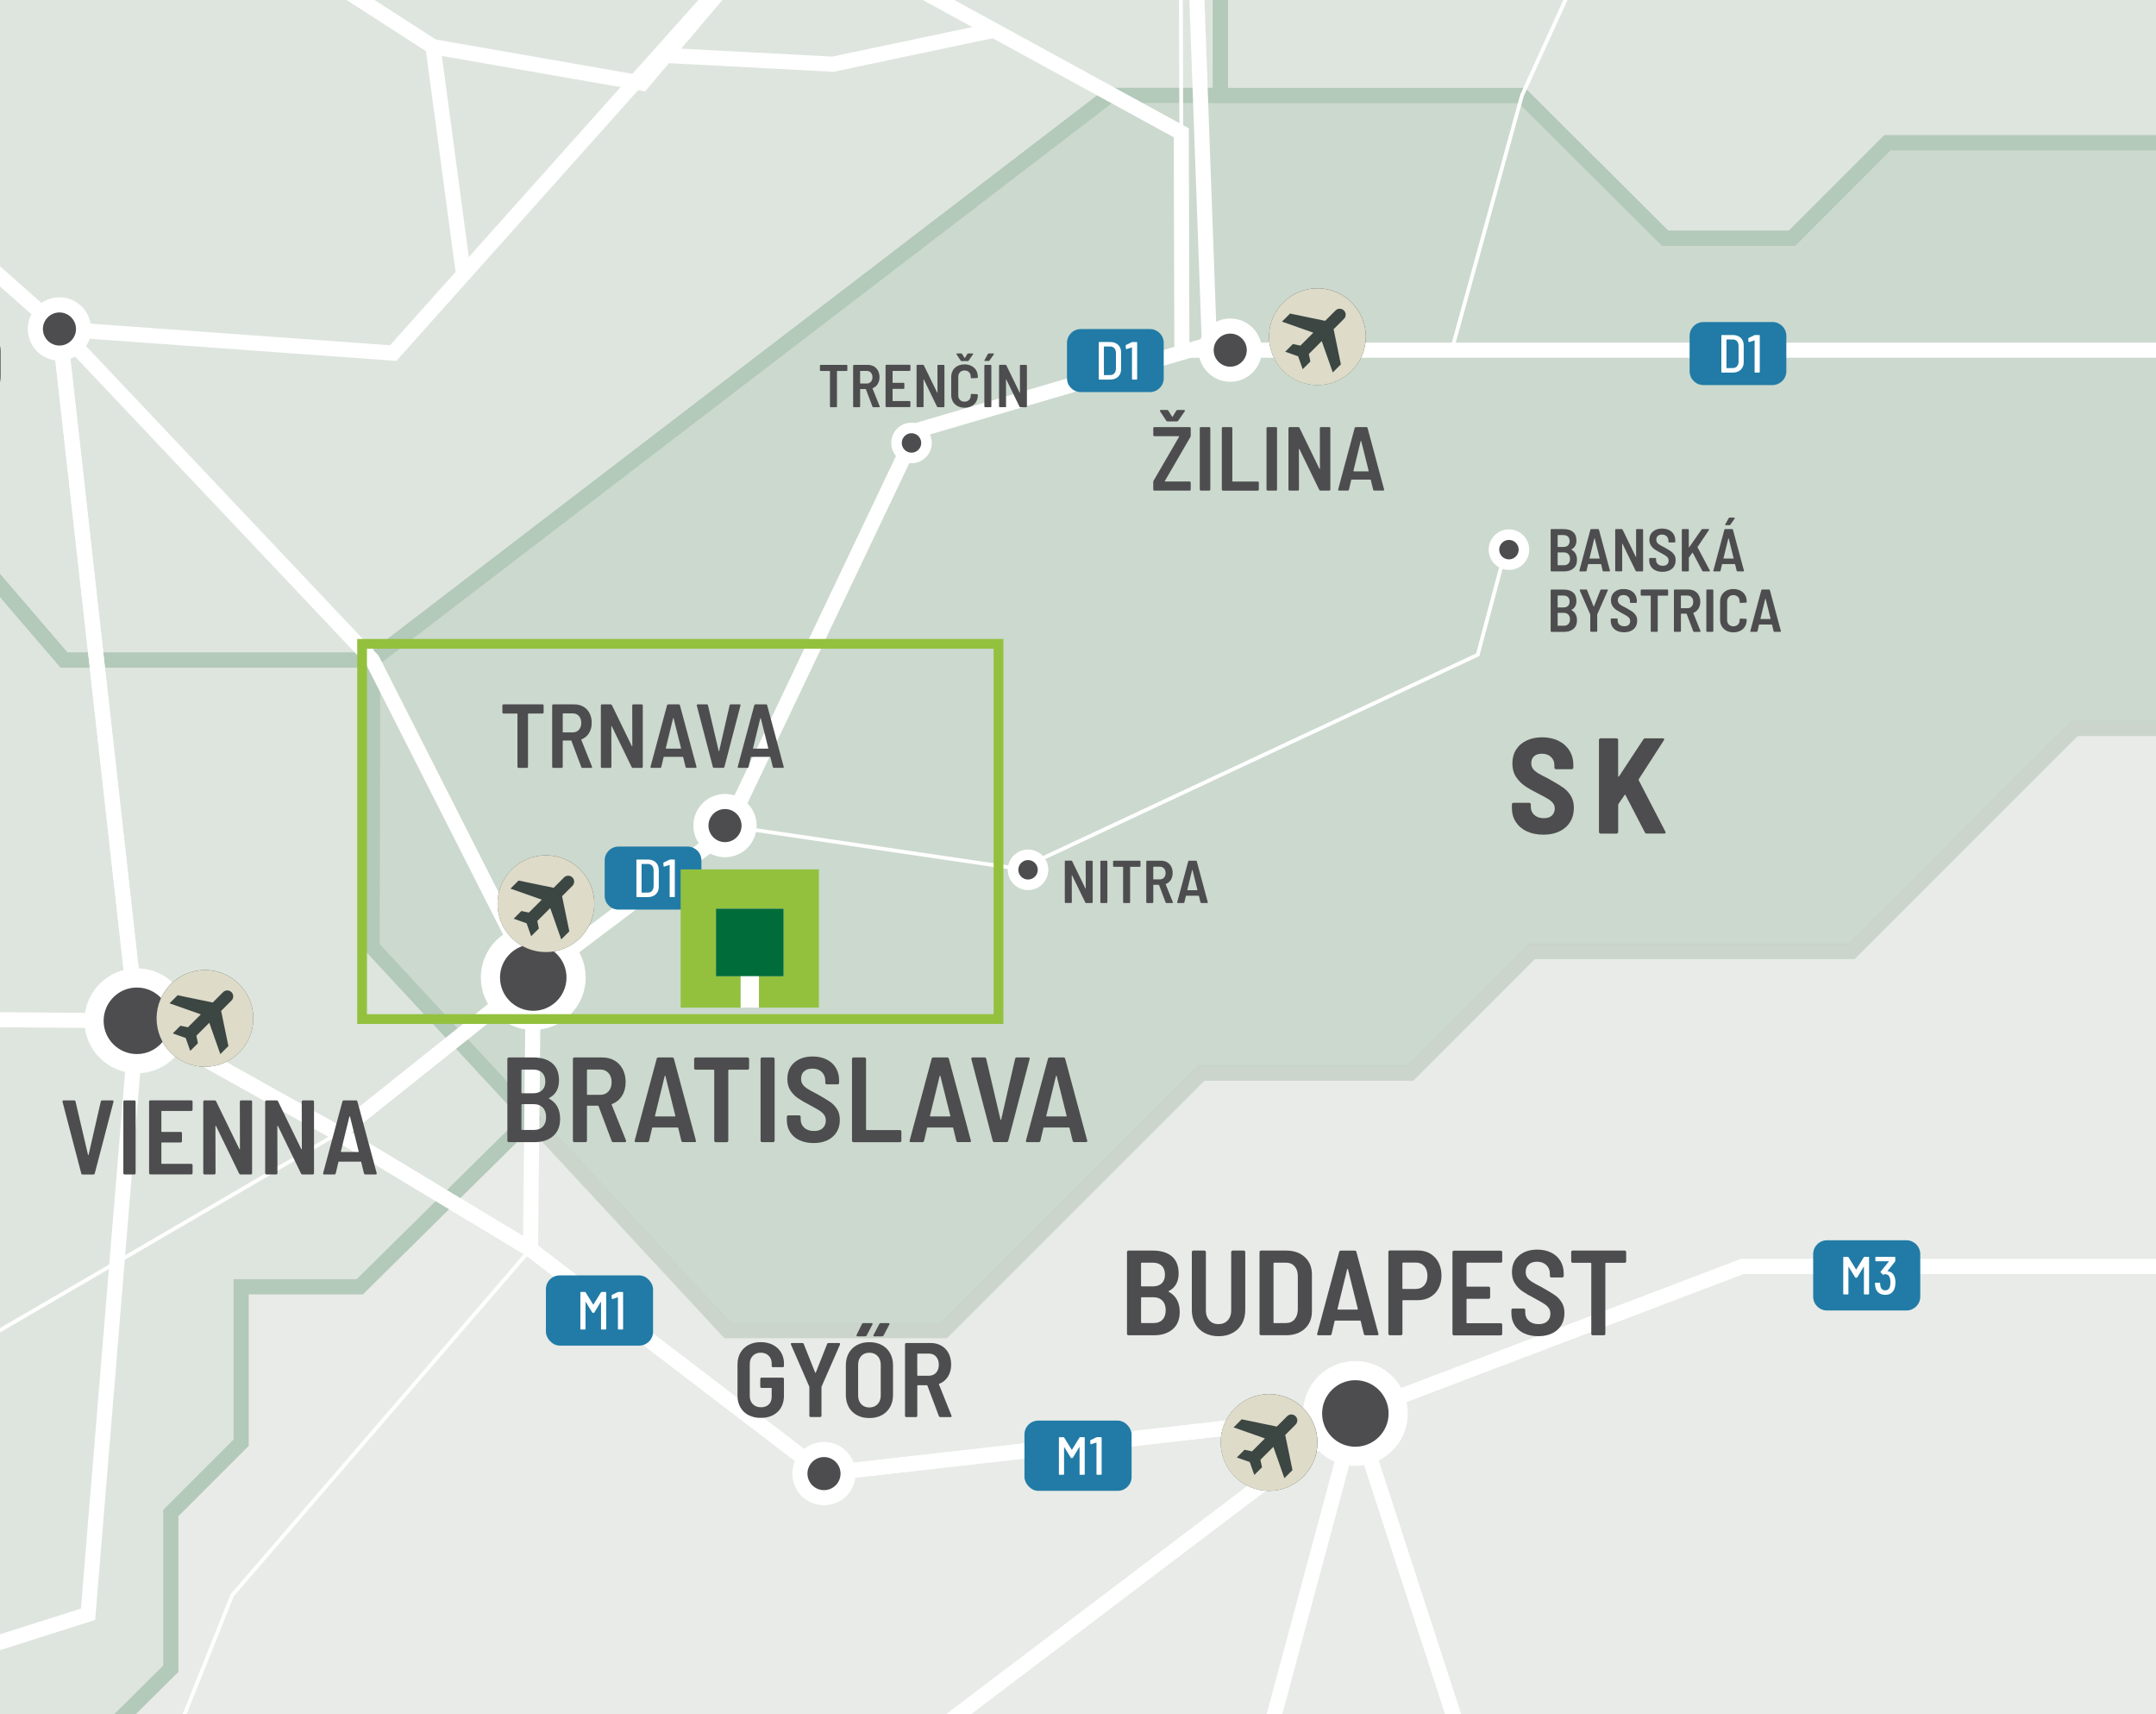 <?xml version="1.0" encoding="UTF-8"?> <svg xmlns="http://www.w3.org/2000/svg" xmlns:xlink="http://www.w3.org/1999/xlink" viewBox="0 0 748.11 594.66"><rect x="0" y="0" width="748.11" height="594.66" fill="#333333" stroke="none"/><defs><style> .cls-1, .cls-2, .cls-3, .cls-4, .cls-5, .cls-6, .cls-7, .cls-8, .cls-9, .cls-10, .cls-11, .cls-12, .cls-13, .cls-14, .cls-15, .cls-16, .cls-17, .cls-18, .cls-19, .cls-20, .cls-21, .cls-22, .cls-23, .cls-24, .cls-25, .cls-26, .cls-27, .cls-28, .cls-29, .cls-30, .cls-31, .cls-32, .cls-33, .cls-34 { fill: none; } .cls-2 { stroke-width: 3.67px; } .cls-2, .cls-9, .cls-28, .cls-29, .cls-30, .cls-31 { stroke-miterlimit: 10; } .cls-2, .cls-9, .cls-28, .cls-30 { stroke: #fff; } .cls-3 { clip-path: url(#clippath-6); } .cls-4 { clip-path: url(#clippath-9); } .cls-5 { clip-path: url(#clippath-5); } .cls-6 { clip-path: url(#clippath-4); } .cls-7 { clip-path: url(#clippath-1); } .cls-8 { isolation: isolate; } .cls-35 { fill: #006c3a; } .cls-36 { fill: #f4f6f3; } .cls-37 { fill: #e8ebe7; } .cls-38 { fill: #fff; } .cls-39 { fill: #eff1ee; } .cls-40 { fill: #dedbc9; } .cls-41 { fill: #d1d3d4; } .cls-42 { fill: #ccd9ce; } .cls-43 { fill: #c7c2a5; } .cls-44 { fill: #dee5de; } .cls-45 { fill: #217ba6; } .cls-46 { fill: #93c13e; } .cls-47 { fill: #3c4642; } .cls-48 { fill: #4d4d4f; } .cls-9 { stroke-width: 1.31px; } .cls-10 { clip-path: url(#clippath-13); } .cls-11 { clip-path: url(#clippath-14); } .cls-12 { clip-path: url(#clippath-12); } .cls-13 { clip-path: url(#clippath-11); } .cls-14 { clip-path: url(#clippath-17); } .cls-15 { clip-path: url(#clippath-16); } .cls-16 { clip-path: url(#clippath-10); } .cls-17 { clip-path: url(#clippath-15); } .cls-18 { clip-path: url(#clippath-40); } .cls-19 { clip-path: url(#clippath-42); } .cls-20 { clip-path: url(#clippath-41); } .cls-21 { clip-path: url(#clippath-43); } .cls-22 { clip-path: url(#clippath-30); } .cls-23 { clip-path: url(#clippath-32); } .cls-24 { clip-path: url(#clippath-39); } .cls-25 { clip-path: url(#clippath-37); } .cls-26 { clip-path: url(#clippath-38); } .cls-27 { clip-path: url(#clippath-31); } .cls-28 { stroke-width: 6.66px; } .cls-29 { stroke: #b3c9b9; } .cls-29, .cls-30, .cls-31 { stroke-width: 5.24px; } .cls-31 { stroke: #cbd5cc; } .cls-32 { mix-blend-mode: multiply; } .cls-33 { clip-path: url(#clippath); } .cls-34 { stroke: #93c13e; stroke-width: 3.38px; } </style><clipPath id="clippath"><rect class="cls-1" width="748.11" height="594.66"></rect></clipPath><clipPath id="clippath-1"><rect class="cls-1" width="748.11" height="594.66"></rect></clipPath><clipPath id="clippath-4"><rect class="cls-1" width="748.11" height="594.66"></rect></clipPath><clipPath id="clippath-5"><rect class="cls-1" x="-1487.62" y="589.6" width="1871.56" height="2191.87"></rect></clipPath><clipPath id="clippath-6"><rect class="cls-1" x="-1487.62" y="589.6" width="1871.56" height="2191.87"></rect></clipPath><clipPath id="clippath-9"><rect class="cls-1" width="748.11" height="594.66"></rect></clipPath><clipPath id="clippath-10"><rect class="cls-1" width="748.11" height="594.66"></rect></clipPath><clipPath id="clippath-11"><rect class="cls-1" width="748.11" height="594.66"></rect></clipPath><clipPath id="clippath-12"><rect class="cls-1" width="748.11" height="594.66"></rect></clipPath><clipPath id="clippath-13"><rect class="cls-1" width="748.11" height="594.66"></rect></clipPath><clipPath id="clippath-14"><rect class="cls-1" width="748.11" height="594.66"></rect></clipPath><clipPath id="clippath-15"><rect class="cls-1" width="748.11" height="594.66"></rect></clipPath><clipPath id="clippath-16"><rect class="cls-1" width="748.11" height="594.66"></rect></clipPath><clipPath id="clippath-17"><rect class="cls-1" width="748.11" height="594.66"></rect></clipPath><clipPath id="clippath-20"><rect class="cls-1" width="748.11" height="594.66"></rect></clipPath><clipPath id="clippath-30"><rect class="cls-1" width="748.11" height="594.66"></rect></clipPath><clipPath id="clippath-31"><rect class="cls-1" width="748.11" height="594.66"></rect></clipPath><clipPath id="clippath-32"><rect class="cls-1" width="748.11" height="594.66"></rect></clipPath><clipPath id="clippath-34"><rect class="cls-1" width="748.11" height="594.66"></rect></clipPath><clipPath id="clippath-37"><rect class="cls-1" width="748.11" height="594.66"></rect></clipPath><clipPath id="clippath-38"><rect class="cls-1" width="748.11" height="594.66"></rect></clipPath><clipPath id="clippath-39"><rect class="cls-1" width="748.11" height="594.66"></rect></clipPath><clipPath id="clippath-40"><rect class="cls-1" width="748.11" height="594.66"></rect></clipPath><clipPath id="clippath-41"><rect class="cls-1" width="748.11" height="594.66"></rect></clipPath><clipPath id="clippath-42"><rect class="cls-1" width="748.11" height="594.66"></rect></clipPath><clipPath id="clippath-43"><rect class="cls-1" width="748.11" height="594.66"></rect></clipPath></defs><g class="cls-8"><g id="Layer_2" data-name="Layer 2"><g id="Layer_1-2" data-name="Layer 1"><g class="cls-33"><polygon class="cls-46" points="278.15 279.54 278.15 325.58 298.14 325.58 298.14 315.13 289.92 315.13 289.92 292.63 312.41 292.63 312.41 315.13 304.21 315.13 304.21 325.58 324.18 325.58 324.18 279.54 278.15 279.54"></polygon><rect class="cls-35" x="289.91" y="292.63" width="22.5" height="22.5"></rect><rect class="cls-38" x="298.14" y="315.13" width="6.08" height="10.45"></rect><polygon class="cls-46" points="318.91 178.64 318.91 226.59 339.73 226.59 339.73 215.71 331.17 215.71 331.17 192.27 354.6 192.27 354.6 215.71 346.06 215.71 346.06 226.59 366.86 226.59 366.86 178.64 318.91 178.64"></polygon><rect class="cls-35" x="331.17" y="192.27" width="23.43" height="23.43"></rect><rect class="cls-38" x="339.73" y="215.71" width="6.33" height="10.88"></rect><g class="cls-7"><path class="cls-38" d="m552.34,77.08c-9.08,0-16.43,7.36-16.43,16.43s7.36,16.44,16.43,16.44,16.44-7.36,16.44-16.44-7.36-16.43-16.44-16.43"></path><path class="cls-43" d="m561.35,87.46l-3.51,3.51,2.47,11.94-2.75,2.75-3.76-10.65-4.39,4.39.53,2.56-2.62,2.62-1.55-4.4-4.4-1.55,2.62-2.62,2.55.53,4.39-4.39-10.65-3.76,2.75-2.75,11.94,2.47,3.51-3.51c.79-.79,2.07-.79,2.86,0,.79.79.79,2.07,0,2.86m-9-10.38c-9.08,0-16.43,7.36-16.43,16.43s7.36,16.44,16.43,16.44,16.44-7.36,16.44-16.44-7.36-16.43-16.44-16.43"></path><path class="cls-38" d="m133.21,545.02c-9.08,0-16.43,7.36-16.43,16.43s7.36,16.44,16.43,16.44,16.44-7.36,16.44-16.44-7.36-16.43-16.44-16.43"></path><path class="cls-43" d="m142.21,555.4l-3.51,3.51,2.47,11.94-2.75,2.75-3.76-10.65-4.39,4.39.53,2.56-2.62,2.62-1.55-4.4-4.4-1.55,2.62-2.62,2.55.53,4.39-4.39-10.65-3.76,2.75-2.75,11.94,2.47,3.51-3.51c.79-.79,2.07-.79,2.86,0,.79.79.79,2.07,0,2.86m-9-10.38c-9.08,0-16.43,7.36-16.43,16.43s7.36,16.44,16.43,16.44,16.44-7.36,16.44-16.44-7.36-16.43-16.44-16.43"></path><path class="cls-38" d="m93.16,293.12c-9.08,0-16.43,7.36-16.43,16.43s7.36,16.44,16.43,16.44,16.44-7.36,16.44-16.44-7.36-16.43-16.44-16.43"></path><path class="cls-43" d="m102.17,303.5l-3.51,3.51,2.47,11.94-2.75,2.75-3.76-10.65-4.39,4.39.53,2.56-2.62,2.62-1.55-4.4-4.4-1.55,2.62-2.62,2.55.53,4.39-4.39-10.65-3.76,2.75-2.75,11.94,2.47,3.51-3.51c.79-.79,2.07-.79,2.86,0,.79.79.79,2.07,0,2.86m-9-10.38c-9.08,0-16.43,7.36-16.43,16.43s7.36,16.44,16.43,16.44,16.44-7.36,16.44-16.44-7.36-16.43-16.44-16.43"></path></g><rect class="cls-41" width="748.11" height="594.66"></rect><g class="cls-6"><g class="cls-32"><g class="cls-5"><polygon class="cls-36" points="-636.46 592.22 -672.94 628.7 -796.76 628.7 -796.76 672.29 -830.77 672.29 -857.01 646.06 -890.72 679.78 -874.66 695.83 -874.66 716.48 -895.3 716.48 -917.1 694.68 -939.04 694.68 -939.04 723.89 -917.1 745.83 -917.1 792.92 -959.54 792.92 -959.54 759.79 -995 759.79 -995 777.88 -1019.92 777.88 -1033.95 763.86 -1033.95 725.49 -1063.02 725.49 -1063.02 796.41 -1115.19 848.59 -1085.69 878.09 -1108.07 878.09 -1193.82 792.34 -1193.82 743.66 -1207.05 743.66 -1247.01 783.62 -1247.01 826.93 -1280.44 860.36 -1315.9 860.36 -1337.55 838.7 -1372.87 874.02 -1395.83 874.02 -1415.17 854.69 -1459.93 899.46 -1398.6 960.79 -1398.6 1006.28 -1432.53 1040.21 -1481.29 1040.21 -1457.71 1063.79 -1457.71 1085.63 -1406.28 1137.06 -1436.82 1137.06 -1436.82 1220.79 -1405.43 1252.18 -1312.12 1252.18 -1312.12 1279.21 -1345.26 1312.35 -1345.26 1351.59 -1308.63 1351.59 -1146.88 1189.84 -1069.7 1189.84 -907.29 1352.25 -907.29 1414.38 -868.59 1453.07 -868.59 1489.96 -482.42 1876.13 -384.3 1876.13 -304.74 1955.69 -273.55 1955.69 -233.34 1995.9 -203.8 1995.9 -152.3 2047.4 -175.02 2047.4 -100.87 2121.55 -69.51 2121.55 -42.46 2148.6 -42.46 2223.6 -4.97 2261.09 -4.97 2331.73 17.84 2354.54 17.84 2383.18 -38.98 2383.18 -38.98 2438.99 -78.23 2478.23 -155.84 2478.23 -177.64 2500.03 -239.55 2500.03 -261.79 2522.27 -392.73 2522.27 -440.62 2474.38 -481.1 2474.38 -513.97 2507.26 -527.31 2493.05 -570.48 2536.22 -570.48 2629.96 -427.03 2629.96 -348.11 2708.88 -274.43 2708.88 -204.45 2778.85 -151.47 2778.85 -151.47 2596.82 -76.04 2521.4 -45.09 2552.35 -1.49 2552.35 -1.49 2502.65 87.02 2414.14 87.02 2343.94 159.83 2343.94 159.83 2268.94 59.12 2168.23 59.12 2098.04 143.92 2013.23 185.99 2013.23 185.99 2064.9 273.19 2064.9 297.61 2089.32 297.61 2142.5 323.34 2168.23 381.32 2168.23 381.32 2101.53 254.01 1974.21 203.44 1974.21 132.37 1903.14 71.76 1903.14 -37.14 1794.24 5.37 1751.73 5.37 1717.84 -166.3 1717.84 -378.2 1505.94 -378.2 1423.1 -593.15 1208.14 -593.15 959.18 -531.67 959.18 -488.51 916.02 -354.3 916.02 -354.3 888.55 -392.73 888.55 -392.73 800.48 -434.88 800.48 -365.99 731.6 -426.94 731.5 -454.94 703.51 -568.11 703.51 -630.72 640.9 -630.72 621.5 -601.43 592.22 -636.46 592.22"></polygon><g class="cls-3"><polygon class="cls-30" points="-527.31 2493.05 -570.48 2536.22 -570.48 2629.96 -427.03 2629.96 -348.11 2708.88 -274.43 2708.88 -204.45 2778.85 -151.47 2778.85 -151.47 2596.82 -76.04 2521.4 -45.09 2552.35 -1.49 2552.35 -1.49 2502.65 87.02 2414.14 87.02 2343.94 159.83 2343.94 159.83 2268.94 59.12 2168.23 59.12 2098.04 143.92 2013.23 185.99 2013.23 185.99 2064.89 273.19 2064.89 297.61 2089.31 297.61 2142.5 323.33 2168.23 381.33 2168.23 381.33 2101.52 254.01 1974.21 203.43 1974.21 132.37 1903.14 71.76 1903.14 -37.14 1794.24 5.37 1751.73 5.37 1717.84 -166.3 1717.84 -378.2 1505.94 -378.2 1423.1 -593.15 1208.14 -593.15 959.19 -531.67 959.19 -488.51 916.02 -354.29 916.02 -354.29 888.55 -392.73 888.55 -392.73 800.48 -434.88 800.48 -365.99 731.6 -426.94 731.5 -454.94 703.51 -568.11 703.51 -630.72 640.9 -630.72 621.5 -601.43 592.22 -636.46 592.22 -672.94 628.7 -796.77 628.7 -796.77 672.3 -830.77 672.3 -857 646.06 -890.72 679.78 -874.66 695.84 -874.66 716.48 -895.3 716.48 -917.1 694.68 -939.04 694.68 -939.04 723.89 -917.1 745.83 -917.1 792.92 -959.54 792.92 -959.54 759.79 -995 759.79 -995 777.88 -1019.93 777.88 -1033.95 763.86 -1033.95 725.49 -1063.02 725.49 -1063.02 796.41 -1115.19 848.59 -1085.69 878.09 -1108.07 878.09 -1193.82 792.34 -1193.82 743.66 -1207.04 743.66 -1247.01 783.62 -1247.01 826.93 -1280.44 860.36 -1315.9 860.36 -1337.55 838.7 -1372.87 874.02 -1395.83 874.02 -1415.16 854.69 -1459.92 899.45 -1398.6 960.78 -1398.6 1006.28 -1432.53 1040.21 -1481.29 1040.21 -1457.71 1063.79 -1457.71 1085.63 -1406.28 1137.06 -1436.82 1137.06 -1436.82 1220.79 -1405.43 1252.18 -1312.12 1252.18 -1312.12 1279.21 -1345.26 1312.35 -1345.26 1351.59 -1308.63 1351.59 -1146.87 1189.84 -1069.7 1189.84 -907.29 1352.25 -907.29 1414.38 -868.6 1453.07 -868.6 1489.95 -482.42 1876.12 -384.3 1876.12 -304.74 1955.69 -273.55 1955.69 -233.34 1995.9 -203.8 1995.9 -152.3 2047.4 -175.02 2047.4 -100.87 2121.55 -69.5 2121.55 -42.46 2148.6 -42.46 2223.6 -4.97 2261.09 -4.97 2331.73 17.84 2354.54 17.84 2383.18 -38.98 2383.18 -38.98 2438.99 -78.23 2478.23 -155.84 2478.23 -177.64 2500.03 -239.55 2500.03 -261.79 2522.26 -392.73 2522.26 -440.62 2474.38 -481.1 2474.38 -513.97 2507.26 -527.31 2493.05"></polygon></g></g></g></g><polygon class="cls-44" points="0 0 0 203.14 22.19 228.99 129.22 228.99 385.02 33.11 423.47 33.11 423.47 0 0 0"></polygon><g class="cls-4"><polyline class="cls-29" points="129.22 228.99 385.02 33.11 423.47 33.11 423.47 -15.72 356.29 -82.61 273.17 -82.61 246.74 -108.73 246.74 -168.03 188.61 -168.03 143.22 -213.42 124.26 -213.42 124.26 -112.52 96.61 -112.52 11.15 -197.97 55.48 -240.7 33.82 -262.36 -81.14 -262.36 -151.4 -332.63 -187.25 -295.93 -228.79 -295.93 -279.95 -347.09 -367.15 -259.88 -434.59 -259.88 -492.14 -202.33 -560.16 -202.33 -627.88 -134.6 -559.58 -66.3 -559.58 1.72 -309.73 251.57 -258.83 251.57 -154.35 147.08 -112.52 147.08 -68.36 191.25 -10.21 191.25 22.19 228.99 129.22 228.99"></polyline></g><polygon class="cls-42" points="385.01 33.11 129.22 228.99 129.08 328.58 252.48 461.62 327.52 461.62 416.84 372.28 489.32 372.28 531.51 330.1 642.47 330.1 719.87 252.71 748.11 252.71 748.11 49.48 654.93 49.48 621.82 82.6 577.78 82.6 528.11 33.11 385.01 33.11"></polygon><g class="cls-16"><polygon class="cls-29" points="894.36 49.48 654.93 49.48 621.82 82.6 577.78 82.6 528.11 33.11 385.01 33.11 129.22 228.99 129.08 328.58 252.48 461.61 327.52 461.61 416.84 372.29 489.33 372.29 531.51 330.11 642.48 330.11 719.87 252.71 818.84 252.71 871.01 304.89 907.15 304.89 967.3 244.73 967.3 121.47 894.36 49.48"></polygon></g><polygon class="cls-37" points="719.87 252.71 642.47 330.1 531.51 330.1 489.33 372.29 416.84 372.29 327.51 461.61 252.48 461.61 184.08 387.86 124.84 446.38 83.65 446.38 83.65 500.48 59.26 524.87 59.26 578.87 43.36 594.65 748.11 594.65 748.11 252.71 719.87 252.71"></polygon><g class="cls-13"><polygon class="cls-31" points="252.49 461.61 327.51 461.61 416.84 372.29 489.33 372.29 531.51 330.1 642.47 330.1 719.87 252.72 818.84 252.72 871.02 304.89 907.15 304.89 935.34 276.69 1022.69 364.04 1065.27 364.04 1065.27 399.36 1022.83 441.8 983.88 441.8 846.98 578.7 846.98 685.38 717.77 814.52 528.11 814.52 486.91 855.78 415.33 855.78 366.83 904.28 252.49 904.28 -7.15 644.77 59.26 578.87 59.26 524.87 83.65 500.48 83.65 446.37 124.84 446.37 184.08 387.86 252.49 461.61"></polygon><polygon class="cls-39" points="643.82 814.52 717.79 814.52 847 685.37 847 578.7 983.9 441.79 1022.85 441.79 1065.29 399.36 1065.29 379.3 1319.63 379.3 1389.38 449.06 1449.12 389.33 1560.3 389.33 1630.28 319.35 1655.35 319.35 1728.49 392.49 1728.49 461.62 1878.79 611.92 1878.79 960.93 1944.52 1026.66 1979.74 1026.66 2050.1 956.3 2078.28 956.3 2131.17 1009.19 1943.55 1196.81 1943.55 1334.15 1814.93 1334.15 1730.78 1250.01 1580.36 1250.01 1461.11 1369.25 1270.8 1369.25 1216.19 1314.64 1097.26 1314.64 986.68 1204.06 986.68 1164.98 1030.12 1164.98 988.7 1123.56 950.33 1161.93 602.69 814.52 643.82 814.52"></polygon><polygon class="cls-31" points="643.82 814.52 717.79 814.52 847 685.37 847 578.7 983.9 441.79 1022.85 441.79 1065.29 399.36 1065.29 379.3 1319.63 379.3 1389.38 449.06 1449.12 389.33 1560.3 389.33 1630.28 319.35 1655.35 319.35 1728.49 392.49 1728.49 461.62 1878.79 611.92 1878.79 960.93 1944.52 1026.66 1979.74 1026.66 2050.1 956.3 2078.28 956.3 2131.17 1009.19 1943.55 1196.81 1943.55 1334.15 1814.93 1334.15 1730.78 1250.01 1580.36 1250.01 1461.11 1369.25 1270.8 1369.25 1216.19 1314.64 1097.26 1314.64 986.68 1204.06 986.68 1164.98 1030.12 1164.98 988.7 1123.56 950.33 1161.93 602.69 814.52 643.82 814.52"></polygon></g><polygon class="cls-44" points="423.47 0 423.47 33.11 528.11 33.11 577.78 82.6 621.81 82.6 654.93 49.48 748.11 49.48 748.11 0 423.47 0"></polygon><g class="cls-12"><polygon class="cls-29" points="-179.62 -303.74 -179.62 -436.9 -237.37 -494.02 -237.37 -730.77 -307.35 -800.75 -307.35 -833.67 -271.7 -869.31 -271.7 -960.11 -271.7 -1045.86 -199.09 -1118.47 -18.35 -1118.47 112.77 -1249.59 173.49 -1249.59 233.82 -1309.92 366.5 -1309.92 366.5 -1223.75 417.08 -1173.17 543.22 -1173.17 586.53 -1216.48 1054.8 -1216.48 1145.93 -1125.36 1145.93 -986.56 1213.15 -919.34 1213.15 -754.02 1097.93 -638.81 1187.35 -638.81 1187.35 -392.43 1241.41 -338.37 1241.41 -190.13 1019.63 31.66 1019.63 121.47 967.3 121.47 894.36 49.48 654.93 49.48 621.82 82.6 577.78 82.6 528.11 33.11 423.47 33.11 423.47 -15.72 356.29 -82.6 273.17 -82.6 246.74 -108.74 246.74 -168.03 188.61 -168.03 143.22 -213.42 124.26 -213.42 124.26 -112.52 96.61 -112.52 11.15 -197.97 55.48 -240.7 33.82 -262.36 -81.13 -262.36 -151.4 -332.63 -179.62 -303.74"></polygon></g><polygon class="cls-44" points="0 594.66 43.36 594.66 59.26 578.88 59.26 524.87 83.65 500.48 83.65 446.37 124.84 446.37 184.08 387.87 129.08 328.58 129.23 228.99 22.19 228.99 0 203.14 0 594.66"></polygon><g class="cls-10"><polygon class="cls-29" points="-365.99 731.59 -242.17 731.59 -204.23 693.66 -56.43 693.66 59.26 578.88 59.26 524.87 83.65 500.48 83.65 446.37 124.84 446.37 184.08 387.86 129.08 328.57 129.23 228.99 22.19 228.99 -10.21 191.25 -68.36 191.25 -112.53 147.08 -154.35 147.08 -258.83 251.56 -309.73 251.56 -356.4 204.9 -356.4 272.04 -392.58 235.85 -422.67 235.85 -422.67 306.92 -466.27 306.92 -517.28 357.93 -517.28 397.61 -469.98 444.92 -469.98 518.82 -530.04 458.76 -595.33 458.76 -595.33 443.83 -630.65 479.15 -693.87 479.15 -713.27 498.54 -738.33 498.54 -763.02 523.22 -816.82 523.22 -816.82 492.66 -884.84 492.66 -884.84 525.22 -919.57 559.95 -993.4 486.12 -1016.95 509.66 -1016.95 602.54 -973.78 602.54 -930.62 645.7 -893.99 609.08 -830.77 672.3 -796.77 672.3 -796.77 628.69 -672.94 628.69 -636.46 592.21 -601.43 592.21 -630.72 621.5 -630.72 640.9 -568.11 703.51 -454.94 703.51 -426.94 731.5 -365.99 731.59"></polygon><polyline class="cls-9" points="470.29 490.34 285.92 511.21 184.08 433.41 185.04 339.11 129.23 228.99 20.63 114.13 -257.18 -131.81 -308.81 -239.98 -400 -341.48 -400 -522.01 -462.25 -723.39 -556.91 -755.21 -613.31 -898.61 -994.31 -997.58 -1135.46 -893.38 -1249.19 -893.38 -1286.13 -633.78 -1321.84 -534.42 -1373.29 -503.37 -1419.38 -369.37 -1393.91 -194.91 -1269.39 36.77 -1187.49 107.63 -966.55 99.38 -746.19 61.02"></polyline><polyline class="cls-9" points="-442.72 463.16 -263.72 351.69 47.5 354.11 117.29 393.16 184.07 433.41"></polyline><polyline class="cls-30" points="-1531.15 5.02 -1359.36 -130.63 -1164.47 -204.07 -1055.89 -272.99 -723.71 -304.63 -578.04 -290.65 -665.77 -421.13 -542.06 -678.23 -462.26 -723.39 -353.44 -991.99 -198.66 -1001.81 -6.69 -1104.93 177.43 -1214.28 348.88 -1234.21 381.32 -942.63 472.23 -623.48 226.16 -661.62 -92.88 -683.63 -444.33 -665.42 -542.06 -678.23 -690.46 -664.99 -855.18 -637.11 -995 -663.73 -1131.76 -633.78 -1286.13 -633.78"></polyline><polyline class="cls-9" points="474.63 -621.66 129.08 -333.96 79.1 -194.91 -11.44 -194.91 -82 -131.11 -257.18 -131.81 -440.9 -56.11 -487.84 -48.55 -516.1 -44 -628.03 39.17 -746.87 59.94 -832.55 -19.74 -935.11 -42.82 -1168.83 -90.09 -1180.63 30.59 -1187.48 108.43 -1229.24 164.93 -1250.63 195.76 -1325.44 428.51"></polyline><polyline class="cls-9" points="499.53 -1076.09 764.37 -644.95 474.63 -621.66 501.66 -503.68 375.75 -186.63 272.05 -29.34 136.43 122.49 20.63 114.13"></polyline><polyline class="cls-9" points="470.29 490.34 572.33 804.06 572.33 1008.33 612.27 1008.33 668.23 1104.91 716.19 1145.02 816.03 1145.02 912.65 1409.52 1121.08 1505.83 1156.42 1496.11"></polyline><polyline class="cls-9" points="470.29 490.34 323.03 1037.67 287.3 1271.52 358.29 1313.22"></polyline><polyline class="cls-9" points="47.67 352.1 30.55 560 -114.57 606.11 -207.75 617.58 -224.16 677.72 -364.78 701.92 -472.22 792.63 -421.5 895.47 -341.57 909.68 -350.61 948.22 -379.07 971.4 -379.07 1078.45 -257.26 1013.86"></polyline><polyline class="cls-9" points="-130.59 537.55 117.29 393.16 185.04 339.11 253.39 287.01"></polyline><polyline class="cls-9" points="470.29 490.34 604.57 439.34 765.3 439.34 765.3 323.36 811.2 189.61"></polyline><polyline class="cls-9" points="272.05 -29.34 409.88 46.07 410.1 121.48"></polyline><polyline class="cls-9" points="394.39 -233.38 409.29 -166.58 409.89 46.07"></polyline><polyline class="cls-9" points="29.38 681.28 80.58 553.38 184.07 433.41"></polyline></g><polyline class="cls-9" points="251.56 286.4 353.86 301.45 512.77 227.13 523.02 188.68"></polyline><g class="cls-11"><polyline class="cls-9" points="597.44 -119.1 528.11 33.11 503.75 121.38"></polyline></g><line class="cls-30" x1="150.24" y1="16.2" x2="160.71" y2="94.25"></line><g class="cls-17"><polyline class="cls-30" points="470.29 490.34 604.57 439.34 765.3 439.34 798.86 472.9 1019.49 266.37"></polyline><polyline class="cls-30" points="349.06 -1232.18 361.27 -1124.56 381.33 -942.62 473.46 -621.66 501.67 -503.69 375.75 -186.63 272.05 -29.33 136.44 122.49 20.63 114.13 47.5 354.12"></polyline><polyline class="cls-30" points="394.39 -233.38 409.29 -166.58 419.65 119.48 317.99 149.38 251.56 288.95 185.04 339.11 117.29 393.16 47.5 354.12 40.33 441.14 30.55 559.99 -114.57 606.12 -207.76 617.58 -224.16 677.72 -364.78 701.91 -472.22 792.63 -421.5 895.47 -341.58 909.68 -350.61 948.22 -379.07 971.4"></polyline><polyline class="cls-30" points="-257.25 1013.86 -112.1 975.67 -15.19 881.29 169.09 718.6 470.29 490.34"></polyline><polyline class="cls-30" points="-1342.4 205.95 -1262.59 232.97 -1250.63 195.75 -1229.24 164.93 -1171.22 177.19 -1122.24 192.36 -952.08 271.48 -830.84 264.35 -705.33 320.82 -429.63 302.99 -411.49 320.82 -307.35 347.75 -263.72 351.7 47.5 354.12 117.29 393.16 184.08 433.41 285.92 511.21 470.29 490.34 572.33 804.07 826.23 804.07 826.23 892.44 1148.06 892.44 1241.21 892.44 1375.22 1050.81 1572.54 1184.06 1576.98 1051.61 1527.15 904.28 1241.21 892.44"></polyline><polyline class="cls-30" points="-1135.46 -893.38 -1018.38 -824.63 -995 -663.73 -853.85 -637.19 -737.98 -656.94 -665.77 -421.13 -464.69 -329.56 -400 -341.49 -308.81 -239.98 -257.18 -131.81 20.63 114.13 129.22 228.99 185.04 339.11 184.08 433.41 285.91 511.21 470.29 490.34 572.33 804.07 826.23 804.07 826.23 892.44 922.97 892.44 988.68 1123.56 1093.39 1226.65 1004.29 1313.81 1004.29 1347.3 1156.43 1496.11 1121.08 1505.83 1076.84 1739.77 1076.84 1854.74 1032.6 1973.72 975.2 1997.71 975.2 2090.83 1028.49 2144.12"></polyline></g><polyline class="cls-30" points="20.63 114.13 47.5 354.12 117.29 393.16 184.08 433.41"></polyline><g class="cls-15"><polyline class="cls-30" points="-1229.24 164.93 -1187.49 108.43 -1168.83 -90.08 -935.12 -42.82 -832.55 -19.74 -746.87 59.93 -628.04 39.17 -516.11 -44 -440.9 -56.11 -257.18 -131.81 -80.42 -132.54 150.24 16.2 222.8 28.86 272.05 -29.33 409.89 46.07 410.1 121.48 811.2 121.48 811.2 189.61 1018.76 191.8"></polyline></g><polyline class="cls-30" points="231.78 19.27 289 22.27 344.84 10.49"></polyline><g class="cls-14"><polyline class="cls-30" points="470.29 490.34 382.78 815.59 350.19 815.59"></polyline></g><g><path class="cls-48" d="m529.76,288.39c-1.64-.77-2.9-1.86-3.8-3.26-.9-1.4-1.35-3.01-1.35-4.84v-1.23c0-.16.05-.29.17-.4s.24-.17.4-.17h5.43c.16,0,.29.06.4.17s.17.24.17.4v.9c0,1.1.41,2.02,1.23,2.76.82.74,1.92,1.11,3.3,1.11,1.23,0,2.16-.31,2.81-.94.64-.63.97-1.43.97-2.41,0-.72-.21-1.35-.61-1.86-.41-.52-.98-1.01-1.72-1.46-.74-.46-1.88-1.08-3.42-1.86-1.89-.94-3.43-1.82-4.62-2.64-1.2-.82-2.22-1.87-3.07-3.16-.85-1.29-1.27-2.85-1.27-4.67s.43-3.42,1.3-4.79,2.08-2.42,3.66-3.16c1.57-.74,3.37-1.11,5.38-1.11s3.98.4,5.62,1.2c1.64.8,2.91,1.93,3.82,3.37.91,1.45,1.37,3.12,1.37,5v.94c0,.16-.05.29-.17.4-.11.11-.24.17-.4.17h-5.43c-.16,0-.29-.05-.4-.17-.11-.11-.17-.24-.17-.4v-.85c0-1.13-.39-2.08-1.18-2.83-.79-.75-1.86-1.13-3.21-1.13-1.13,0-2.02.29-2.67.87-.65.58-.97,1.39-.97,2.43,0,.72.19,1.35.57,1.89.38.54.96,1.05,1.75,1.53.79.49,1.98,1.13,3.59,1.91l.99.57c1.82,1.01,3.25,1.88,4.27,2.62,1.02.74,1.88,1.68,2.57,2.81s1.04,2.5,1.04,4.11c0,2.86-.97,5.14-2.9,6.82-1.93,1.68-4.51,2.52-7.72,2.52-2.17,0-4.08-.38-5.71-1.16Z"></path><path class="cls-48" d="m554.99,289c-.11-.11-.17-.24-.17-.4v-31.91c0-.16.05-.29.17-.4.11-.11.24-.17.4-.17h5.52c.16,0,.29.06.4.17.11.11.17.24.17.4v12.56c0,.09.04.16.12.19.08.03.13,0,.17-.09l8.45-12.84c.16-.25.38-.38.66-.38h6.09c.22,0,.37.06.45.19.08.13.05.28-.07.47l-8.73,13.55c-.03.09-.03.21,0,.33l9.25,17.84c.06.13.09.22.09.28,0,.25-.17.38-.52.38h-6.04c-.28,0-.5-.14-.66-.42l-6.7-12.93c-.03-.09-.08-.14-.14-.14s-.13.05-.19.14l-2.12,3.07c-.06.13-.09.22-.09.28v9.44c0,.16-.06.29-.17.4-.11.11-.24.17-.4.17h-5.52c-.16,0-.29-.05-.4-.17Z"></path></g><g class="cls-22"><path class="cls-48" d="m-10.51,136.7c-1.06-.57-1.88-1.37-2.45-2.41-.58-1.04-.87-2.24-.87-3.6v-8.87c0-1.34.29-2.53.87-3.57.58-1.04,1.4-1.84,2.45-2.41,1.06-.57,2.28-.85,3.67-.85s2.64.28,3.7.85c1.06.57,1.88,1.37,2.47,2.41.59,1.04.88,2.23.88,3.57v8.87c0,1.36-.29,2.56-.88,3.6-.59,1.04-1.41,1.84-2.47,2.41-1.06.57-2.29.85-3.7.85s-2.61-.28-3.67-.85Zm6.14-3.29c.62-.66.93-1.52.93-2.56v-9.13c0-1.07-.31-1.94-.93-2.6-.62-.66-1.44-.99-2.47-.99s-1.81.33-2.42.99c-.61.66-.91,1.53-.91,2.6v9.13c0,1.05.3,1.9.91,2.56.61.66,1.42.99,2.42.99s1.85-.33,2.47-.99Z"></path></g><g><path class="cls-48" d="m188.52,244.46c.07.07.11.16.11.27v2.42c0,.11-.04.19-.11.27s-.16.11-.27.11h-4.88c-.1,0-.16.05-.16.16v18.31c0,.1-.04.19-.11.27s-.16.11-.27.11h-2.9c-.11,0-.19-.04-.27-.11-.07-.07-.11-.16-.11-.27v-18.31c0-.1-.05-.16-.16-.16h-4.69c-.1,0-.19-.04-.27-.11-.07-.07-.11-.16-.11-.27v-2.42c0-.1.04-.19.11-.27s.16-.11.27-.11h13.53c.1,0,.19.04.27.11Z"></path><path class="cls-48" d="m201.69,266.06l-3.4-9.03c-.04-.08-.09-.13-.16-.13h-2.71c-.1,0-.16.05-.16.16v8.94c0,.1-.04.19-.11.27-.07.07-.16.11-.27.11h-2.9c-.11,0-.19-.04-.27-.11-.07-.07-.11-.16-.11-.27v-21.27c0-.1.04-.19.11-.27s.16-.11.27-.11h7.27c1.2,0,2.25.27,3.18.8s1.64,1.29,2.14,2.27.75,2.09.75,3.35c0,1.36-.31,2.55-.94,3.56-.63,1.01-1.49,1.72-2.58,2.14-.11.04-.14.12-.09.22l3.71,9.25s.03.1.03.19c0,.17-.1.25-.31.25h-3.02c-.23,0-.38-.1-.44-.31Zm-6.42-18.41v6.26c0,.1.05.16.16.16h3.3c.88,0,1.59-.3,2.14-.9.55-.6.82-1.39.82-2.38s-.27-1.81-.82-2.41c-.55-.6-1.26-.9-2.14-.9h-3.3c-.1,0-.16.05-.16.16Z"></path><path class="cls-48" d="m219.49,244.46c.07-.07.16-.11.27-.11h2.9c.1,0,.19.04.27.11.07.07.11.16.11.27v21.27c0,.1-.04.19-.11.27s-.16.11-.27.11h-3.05c-.19,0-.34-.09-.44-.28l-6.86-14.1c-.04-.06-.08-.09-.13-.08-.04.01-.06.06-.06.14l.03,13.94c0,.1-.04.19-.11.27s-.16.11-.27.11h-2.9c-.1,0-.19-.04-.27-.11-.07-.07-.11-.16-.11-.27v-21.27c0-.1.04-.19.11-.27s.16-.11.27-.11h3.02c.21,0,.36.09.44.28l6.89,14.16c.04.06.08.09.13.08.04-.01.06-.06.06-.14l-.03-14c0-.1.04-.19.11-.27Z"></path><path class="cls-48" d="m237.88,266.06l-.82-3.37c-.02-.08-.07-.13-.16-.13h-6.48c-.08,0-.14.04-.16.13l-.79,3.37c-.06.21-.21.31-.44.31h-2.99c-.27,0-.38-.14-.31-.41l5.73-21.3c.06-.21.21-.31.44-.31h3.59c.23,0,.38.1.44.31l5.73,21.3.03.13c0,.19-.12.28-.35.28h-3.02c-.23,0-.38-.1-.44-.31Zm-6.83-6.4s.08.05.13.05h4.97s.08-.02.13-.05.05-.08.03-.14l-2.58-10.32c-.02-.06-.05-.09-.09-.09s-.07.03-.09.09l-2.52,10.32c-.02.06-.01.11.03.14Z"></path><path class="cls-48" d="m247.35,266.06l-5.57-21.3v-.13c0-.19.12-.28.35-.28h3.12c.21,0,.35.1.41.31l3.71,15.83c.02.08.05.13.09.13s.07-.04.09-.13l3.62-15.8c.06-.23.2-.35.41-.35h3.05c.27,0,.38.14.31.41l-5.57,21.3c-.06.21-.21.31-.44.31h-3.15c-.23,0-.38-.1-.44-.31Z"></path><path class="cls-48" d="m268.15,266.06l-.82-3.37c-.02-.08-.07-.13-.16-.13h-6.48c-.08,0-.14.04-.16.13l-.79,3.37c-.06.21-.21.31-.44.31h-2.99c-.27,0-.38-.14-.31-.41l5.73-21.3c.06-.21.21-.31.44-.31h3.59c.23,0,.38.1.44.31l5.73,21.3.03.13c0,.19-.12.28-.35.28h-3.02c-.23,0-.38-.1-.44-.31Zm-6.83-6.4s.08.05.13.05h4.97s.08-.02.13-.05.05-.08.03-.14l-2.58-10.32c-.02-.06-.05-.09-.09-.09s-.07.03-.09.09l-2.52,10.32c-.02.06-.01.11.03.14Z"></path></g><g><path class="cls-48" d="m376.79,298.65s.11-.07.18-.07h1.93c.07,0,.13.02.18.07.05.05.07.11.07.18v14.18c0,.07-.02.13-.07.18s-.11.07-.18.07h-2.03c-.13,0-.22-.06-.29-.19l-4.57-9.4s-.06-.06-.08-.05c-.03,0-.04.04-.04.09l.02,9.29c0,.07-.02.13-.07.18-.05.05-.11.07-.18.07h-1.93c-.07,0-.13-.02-.18-.07-.05-.05-.07-.11-.07-.18v-14.18c0-.07.02-.13.07-.18s.11-.07.18-.07h2.01c.14,0,.24.06.29.19l4.59,9.44s.06.06.08.05c.03,0,.04-.04.04-.09l-.02-9.34c0-.07.02-.13.07-.18Z"></path><path class="cls-48" d="m381.89,313.19s-.07-.11-.07-.18v-14.18c0-.07.02-.13.07-.18s.11-.07.18-.07h1.93c.07,0,.13.02.18.07.05.05.07.11.07.18v14.18c0,.07-.02.13-.07.18-.05.05-.11.07-.18.07h-1.93c-.07,0-.13-.02-.18-.07Z"></path><path class="cls-48" d="m395.67,298.65s.07.11.07.18v1.62c0,.07-.02.13-.07.18-.05.05-.11.07-.18.07h-3.25c-.07,0-.1.03-.1.1v12.21c0,.07-.02.13-.07.18-.05.05-.11.07-.18.07h-1.93c-.07,0-.13-.02-.18-.07-.05-.05-.07-.11-.07-.18v-12.21c0-.07-.04-.1-.1-.1h-3.13c-.07,0-.13-.02-.18-.07-.05-.05-.07-.11-.07-.18v-1.62c0-.07.02-.13.07-.18.05-.05.11-.07.18-.07h9.02c.07,0,.13.02.18.07Z"></path><path class="cls-48" d="m404.45,313.05l-2.27-6.02c-.03-.06-.06-.08-.1-.08h-1.8c-.07,0-.1.04-.1.1v5.96c0,.07-.02.13-.07.18-.05.05-.11.07-.18.07h-1.93c-.07,0-.13-.02-.18-.07-.05-.05-.07-.11-.07-.18v-14.18c0-.07.02-.13.07-.18s.11-.07.18-.07h4.85c.8,0,1.5.18,2.12.53.62.36,1.09.86,1.43,1.51.34.65.5,1.4.5,2.23,0,.91-.21,1.7-.63,2.37-.42.67-.99,1.15-1.72,1.43-.07.03-.09.08-.06.15l2.48,6.17s.02.07.02.13c0,.11-.07.17-.21.17h-2.01c-.15,0-.25-.07-.29-.21Zm-4.28-12.27v4.17c0,.07.04.11.1.11h2.2c.59,0,1.06-.2,1.43-.6.36-.4.55-.93.55-1.58s-.18-1.21-.55-1.61c-.36-.4-.84-.6-1.43-.6h-2.2c-.07,0-.1.04-.1.1Z"></path><path class="cls-48" d="m416.56,313.05l-.55-2.24c-.01-.06-.05-.08-.1-.08h-4.32c-.06,0-.09.03-.1.08l-.52,2.24c-.04.14-.14.21-.29.21h-1.99c-.18,0-.25-.09-.21-.27l3.82-14.2c.04-.14.14-.21.29-.21h2.39c.15,0,.25.07.29.21l3.82,14.2.02.08c0,.13-.08.19-.23.19h-2.01c-.15,0-.25-.07-.29-.21Zm-4.55-4.27s.06.03.08.03h3.31s.06-.01.08-.03c.03-.02.03-.05.02-.09l-1.72-6.88s-.04-.06-.06-.06-.05.02-.06.06l-1.68,6.88s0,.07.02.09Z"></path></g><g><path class="cls-48" d="m293.95,126.65s.07.11.07.18v1.62c0,.07-.02.13-.07.18-.05.05-.11.07-.18.07h-3.25c-.07,0-.1.04-.1.1v12.21c0,.07-.02.13-.07.18-.05.05-.11.07-.18.07h-1.93c-.07,0-.13-.02-.18-.07-.05-.05-.07-.11-.07-.18v-12.21c0-.07-.04-.1-.1-.1h-3.13c-.07,0-.13-.02-.18-.07s-.07-.11-.07-.18v-1.62c0-.07.02-.13.07-.18.05-.05.11-.07.18-.07h9.02c.07,0,.13.02.18.07Z"></path><path class="cls-48" d="m302.73,141.05l-2.27-6.02c-.03-.06-.06-.08-.1-.08h-1.8c-.07,0-.1.04-.1.1v5.96c0,.07-.02.13-.07.18-.05.05-.11.07-.18.07h-1.93c-.07,0-.13-.02-.18-.07-.05-.05-.07-.11-.07-.18v-14.18c0-.07.02-.13.07-.18s.11-.07.18-.07h4.85c.8,0,1.5.18,2.12.53.62.36,1.09.86,1.43,1.51.34.65.5,1.4.5,2.23,0,.91-.21,1.7-.63,2.37-.42.67-.99,1.15-1.72,1.43-.07.03-.09.08-.06.15l2.48,6.17s.02.07.02.13c0,.11-.07.17-.21.17h-2.01c-.15,0-.25-.07-.29-.21Zm-4.28-12.27v4.17c0,.07.04.1.1.1h2.2c.59,0,1.06-.2,1.43-.6.36-.4.55-.93.55-1.58s-.18-1.21-.55-1.6c-.36-.4-.84-.6-1.43-.6h-2.2c-.07,0-.1.04-.1.1Z"></path><path class="cls-48" d="m315.83,128.6s-.11.07-.18.07h-5.83c-.07,0-.1.04-.1.1v3.94c0,.07.04.1.1.1h3.73c.07,0,.13.02.18.07.05.05.07.11.07.18v1.59c0,.07-.02.13-.07.18-.05.05-.11.07-.18.07h-3.73c-.07,0-.1.04-.1.1v4.03c0,.07.04.1.1.1h5.83c.07,0,.13.02.18.07.05.05.07.11.07.18v1.59c0,.07-.02.13-.07.18-.05.05-.11.07-.18.07h-8.12c-.07,0-.13-.02-.18-.07-.05-.05-.07-.11-.07-.18v-14.18c0-.07.02-.13.07-.18s.11-.07.18-.07h8.12c.07,0,.13.02.18.07.05.05.07.11.07.18v1.59c0,.07-.02.13-.07.18Z"></path><path class="cls-48" d="m325.35,126.65s.11-.07.18-.07h1.93c.07,0,.13.02.18.07.05.05.07.11.07.18v14.18c0,.07-.02.13-.07.18s-.11.07-.18.07h-2.03c-.13,0-.22-.06-.29-.19l-4.57-9.4s-.06-.06-.08-.05c-.03,0-.04.04-.04.09l.02,9.29c0,.07-.02.13-.07.18-.05.05-.11.07-.18.07h-1.93c-.07,0-.13-.02-.18-.07-.05-.05-.07-.11-.07-.18v-14.18c0-.07.02-.13.07-.18s.11-.07.18-.07h2.01c.14,0,.24.06.29.19l4.59,9.44s.06.06.08.05c.03,0,.04-.04.04-.09l-.02-9.34c0-.07.02-.13.07-.18Z"></path><path class="cls-48" d="m332.27,140.88c-.7-.37-1.24-.89-1.63-1.56-.38-.67-.58-1.45-.58-2.33v-6.17c0-.88.19-1.65.58-2.32.38-.66.93-1.18,1.63-1.54.7-.36,1.5-.55,2.41-.55s1.71.18,2.41.54c.7.36,1.24.86,1.63,1.51.38.65.58,1.41.58,2.28v.13c0,.07-.02.13-.07.19-.05.06-.11.08-.18.08l-1.95.08c-.17,0-.25-.08-.25-.25v-.25c0-.66-.2-1.19-.6-1.59-.4-.41-.92-.61-1.56-.61s-1.19.2-1.58.61c-.4.41-.6.94-.6,1.59v6.44c0,.66.2,1.19.6,1.58.4.4.93.6,1.58.6s1.16-.2,1.56-.6.6-.93.6-1.58v-.27c0-.15.08-.23.25-.23l1.95.08c.07,0,.13.02.18.07.05.05.07.11.07.18v.08c0,.87-.19,1.63-.58,2.3-.39.66-.93,1.17-1.63,1.53-.7.36-1.5.54-2.41.54s-1.71-.19-2.41-.56Zm-.4-18.09c0-.11.06-.17.19-.17h1.49c.14,0,.24.06.29.17l.84,1.36s.06.06.08.06.05-.02.06-.06l.84-1.36c.06-.11.15-.17.29-.17h1.49c.1,0,.16.03.2.09.04.06.02.14-.03.22l-1.49,2.16c-.07.11-.17.17-.29.17h-2.2c-.13,0-.22-.06-.29-.17l-1.43-2.16s-.04-.09-.04-.15Z"></path><path class="cls-48" d="m341.63,141.19s-.07-.11-.07-.18v-14.18c0-.07.02-.13.07-.18s.11-.07.18-.07h1.93c.07,0,.13.02.18.07.05.05.07.11.07.18v14.18c0,.07-.02.13-.07.18-.05.05-.11.07-.18.07h-1.93c-.07,0-.13-.02-.18-.07Zm-.05-16.04c-.03-.06-.02-.13.02-.21l1.2-2.16c.07-.11.17-.17.31-.17h1.57c.1,0,.16.03.2.09.03.06.02.14-.03.22l-1.49,2.14c-.07.11-.17.17-.29.17h-1.3c-.1,0-.16-.03-.19-.08Z"></path><path class="cls-48" d="m353.97,126.65s.11-.07.18-.07h1.93c.07,0,.13.02.18.07.05.05.07.11.07.18v14.18c0,.07-.02.13-.07.18s-.11.07-.18.07h-2.03c-.13,0-.22-.06-.29-.19l-4.57-9.4s-.06-.06-.08-.05c-.03,0-.04.04-.04.09l.02,9.29c0,.07-.02.13-.07.18-.05.05-.11.07-.18.07h-1.93c-.07,0-.13-.02-.18-.07-.05-.05-.07-.11-.07-.18v-14.18c0-.07.02-.13.07-.18s.11-.07.18-.07h2.01c.14,0,.24.06.29.19l4.59,9.44s.06.06.08.05c.03,0,.04-.04.04-.09l-.02-9.34c0-.07.02-.13.07-.18Z"></path></g><g><path class="cls-48" d="m545.98,197.18c-.82.69-1.88,1.04-3.2,1.04h-4.47c-.07,0-.13-.02-.18-.07s-.07-.11-.07-.18v-14.18c0-.07.02-.13.07-.18.05-.05.11-.07.18-.07h4.22c1.41,0,2.51.33,3.3,1,.79.66,1.18,1.65,1.18,2.97,0,1.44-.57,2.46-1.7,3.06-.07.04-.08.08-.02.13,1.27.69,1.91,1.85,1.91,3.5,0,1.3-.41,2.3-1.23,2.99Zm-5.49-11.44v3.9c0,.07.03.1.1.1h1.95c.66,0,1.17-.18,1.54-.54.37-.36.56-.86.56-1.5s-.19-1.17-.56-1.53c-.37-.36-.88-.55-1.54-.55h-1.95c-.07,0-.1.04-.1.1Zm3.72,9.78c.37-.39.56-.94.56-1.64s-.19-1.25-.57-1.65-.89-.6-1.53-.6h-2.08c-.07,0-.1.03-.1.1v4.26c0,.07.03.1.1.1h2.1c.64,0,1.15-.2,1.52-.59Z"></path><path class="cls-48" d="m556.12,198.01l-.55-2.24c-.01-.06-.05-.08-.1-.08h-4.32c-.06,0-.09.03-.11.08l-.52,2.24c-.04.14-.14.21-.29.21h-1.99c-.18,0-.25-.09-.21-.27l3.82-14.2c.04-.14.14-.21.29-.21h2.39c.15,0,.25.07.29.21l3.82,14.2.02.08c0,.13-.08.19-.23.19h-2.01c-.15,0-.25-.07-.29-.21Zm-4.55-4.27s.06.03.08.03h3.31s.06-.01.08-.03c.03-.02.04-.05.02-.09l-1.72-6.88s-.04-.06-.06-.06-.05.02-.06.06l-1.68,6.88s0,.07.02.09Z"></path><path class="cls-48" d="m567.78,183.61s.11-.07.18-.07h1.93c.07,0,.13.02.18.07.05.05.07.11.07.18v14.18c0,.07-.02.13-.07.18-.05.05-.11.07-.18.07h-2.04c-.13,0-.22-.06-.29-.19l-4.57-9.4s-.06-.06-.08-.05c-.03,0-.04.04-.04.09l.02,9.29c0,.07-.02.13-.07.18s-.11.07-.18.07h-1.93c-.07,0-.13-.02-.18-.07-.05-.05-.07-.11-.07-.18v-14.18c0-.07.02-.13.07-.18.05-.05.11-.07.18-.07h2.01c.14,0,.24.06.29.19l4.59,9.44s.06.06.08.05c.03,0,.04-.04.04-.09l-.02-9.34c0-.07.02-.13.07-.18Z"></path><path class="cls-48" d="m574.46,197.89c-.7-.33-1.24-.8-1.63-1.41-.38-.61-.58-1.31-.58-2.11v-.55c0-.07.02-.13.07-.18.05-.05.11-.07.18-.07h1.89c.07,0,.13.02.18.07.05.05.07.11.07.18v.42c0,.6.21,1.09.63,1.47.42.38.99.57,1.7.57.66,0,1.16-.17,1.51-.5.35-.34.52-.78.52-1.32,0-.38-.1-.7-.29-.98-.2-.27-.47-.52-.83-.76-.36-.23-.91-.54-1.65-.93-.85-.45-1.54-.85-2.06-1.2-.52-.35-.96-.8-1.31-1.34s-.54-1.21-.54-1.99c0-1.2.4-2.15,1.21-2.85.8-.7,1.86-1.05,3.18-1.05.91,0,1.71.17,2.41.51s1.24.83,1.62,1.46c.38.63.57,1.35.57,2.16v.44c0,.07-.02.13-.07.18-.05.05-.11.07-.18.07h-1.89c-.07,0-.13-.02-.18-.07-.05-.05-.07-.11-.07-.18v-.4c0-.6-.2-1.1-.61-1.49-.41-.39-.95-.59-1.64-.59-.6,0-1.08.16-1.43.47s-.52.75-.52,1.31c0,.38.09.7.27.97s.46.52.83.75c.37.24.93.55,1.69.92,1.01.57,1.75,1.02,2.22,1.34.48.32.88.74,1.21,1.25.33.51.49,1.14.49,1.88,0,1.23-.41,2.21-1.24,2.94s-1.93,1.09-3.31,1.09c-.92,0-1.73-.16-2.43-.49Z"></path><path class="cls-48" d="m583.64,198.15s-.07-.11-.07-.18v-14.18c0-.07.02-.13.07-.18.05-.05.11-.07.18-.07h1.93c.07,0,.13.02.18.07.05.05.07.11.07.18v6.04s.01.07.04.08.06,0,.08-.04l4.3-6.17c.07-.11.17-.17.29-.17h2.12c.1,0,.16.03.2.09.03.06.02.14-.03.22l-3.96,5.9s-.01.09,0,.15l4.26,8.03c.03.06.04.1.04.13,0,.11-.07.17-.21.17h-2.14c-.14,0-.24-.06-.31-.19l-3.31-6.25s-.04-.06-.06-.06-.06.01-.08.04l-1.17,1.62c-.03.06-.04.1-.04.13v4.47c0,.07-.02.13-.07.18-.05.05-.11.07-.18.07h-1.93c-.07,0-.13-.02-.18-.07Z"></path><path class="cls-48" d="m602.61,198.01l-.55-2.24c-.01-.06-.05-.08-.1-.08h-4.32c-.06,0-.09.03-.11.08l-.52,2.24c-.04.14-.14.21-.29.21h-1.99c-.18,0-.25-.09-.21-.27l3.82-14.2c.04-.14.14-.21.29-.21h2.39c.15,0,.25.07.29.21l3.82,14.2.02.08c0,.13-.08.19-.23.19h-2.01c-.15,0-.25-.07-.29-.21Zm-4.55-4.27s.06.03.08.03h3.31s.06-.01.08-.03c.03-.02.04-.05.02-.09l-1.72-6.88s-.04-.06-.06-.06-.05.02-.06.06l-1.68,6.88s0,.07.02.09Zm.57-11.63c-.03-.06-.02-.13.02-.21l1.2-2.16c.07-.11.17-.17.32-.17h1.57c.1,0,.16.03.2.09.03.06.02.14-.03.22l-1.49,2.14c-.07.11-.17.17-.29.17h-1.3c-.1,0-.16-.03-.19-.08Z"></path></g><g><path class="cls-48" d="m545.98,218.16c-.82.69-1.88,1.04-3.2,1.04h-4.47c-.07,0-.13-.02-.18-.07s-.07-.11-.07-.18v-14.18c0-.07.02-.13.07-.18.05-.05.11-.07.18-.07h4.22c1.41,0,2.51.33,3.3,1,.79.66,1.18,1.65,1.18,2.97,0,1.44-.57,2.46-1.7,3.06-.07.04-.08.08-.02.13,1.27.69,1.91,1.85,1.91,3.5,0,1.3-.41,2.3-1.23,2.99Zm-5.49-11.44v3.9c0,.07.03.1.1.1h1.95c.66,0,1.17-.18,1.54-.54.37-.36.56-.86.56-1.5s-.19-1.17-.56-1.53c-.37-.36-.88-.55-1.54-.55h-1.95c-.07,0-.1.04-.1.1Zm3.72,9.78c.37-.39.56-.94.56-1.64s-.19-1.25-.57-1.65-.89-.6-1.53-.6h-2.08c-.07,0-.1.03-.1.1v4.26c0,.07.03.1.1.1h2.1c.64,0,1.15-.2,1.52-.59Z"></path><path class="cls-48" d="m551.87,219.1s-.07-.11-.07-.18v-5.66l-.02-.13-3.63-8.33s-.02-.07-.02-.13c0-.11.07-.17.21-.17h2.06c.15,0,.25.06.29.19l2.27,5.66c.04.1.08.1.13,0l2.24-5.66c.04-.13.14-.19.29-.19h2.08c.1,0,.16.03.19.08.03.06.03.13,0,.21l-3.65,8.33-.02.13v5.66c0,.07-.03.13-.07.18s-.11.07-.18.07h-1.91c-.07,0-.13-.02-.18-.07Z"></path><path class="cls-48" d="m561.12,218.87c-.7-.33-1.24-.8-1.63-1.41-.38-.61-.58-1.31-.58-2.11v-.55c0-.07.02-.13.07-.18.05-.05.11-.07.18-.07h1.89c.07,0,.13.02.18.07.05.05.07.11.07.18v.42c0,.6.21,1.09.63,1.47.42.38.99.57,1.7.57.66,0,1.16-.17,1.51-.5.35-.34.52-.78.52-1.32,0-.38-.1-.7-.29-.98-.2-.27-.47-.52-.83-.76-.36-.23-.91-.54-1.65-.93-.85-.45-1.54-.85-2.06-1.2-.52-.35-.96-.8-1.31-1.34s-.54-1.21-.54-1.99c0-1.2.4-2.15,1.21-2.85.8-.7,1.86-1.05,3.18-1.05.91,0,1.71.17,2.41.51s1.24.83,1.62,1.46c.38.63.57,1.35.57,2.16v.44c0,.07-.02.13-.07.18-.05.05-.11.07-.18.07h-1.89c-.07,0-.13-.02-.18-.07-.05-.05-.07-.11-.07-.18v-.4c0-.6-.2-1.1-.61-1.49-.41-.39-.95-.59-1.64-.59-.6,0-1.08.16-1.43.47s-.52.75-.52,1.31c0,.38.09.7.27.97s.46.52.83.75c.37.24.93.55,1.69.92,1.01.57,1.75,1.02,2.22,1.34.48.32.88.74,1.21,1.25.33.51.49,1.14.49,1.88,0,1.23-.41,2.21-1.24,2.94s-1.93,1.09-3.31,1.09c-.92,0-1.73-.16-2.43-.49Z"></path><path class="cls-48" d="m578.75,204.58s.07.11.07.18v1.62c0,.07-.03.13-.07.18s-.11.07-.18.07h-3.25c-.07,0-.1.04-.1.1v12.21c0,.07-.02.13-.07.18-.05.05-.11.07-.18.07h-1.93c-.07,0-.13-.02-.18-.07s-.07-.11-.07-.18v-12.21c0-.07-.04-.1-.11-.1h-3.12c-.07,0-.13-.02-.18-.07s-.07-.11-.07-.18v-1.62c0-.07.02-.13.07-.18.05-.05.11-.07.18-.07h9.02c.07,0,.13.02.18.07Z"></path><path class="cls-48" d="m587.53,218.98l-2.27-6.02c-.03-.06-.06-.08-.1-.08h-1.8c-.07,0-.1.04-.1.1v5.96c0,.07-.02.13-.07.18-.05.05-.11.07-.18.07h-1.93c-.07,0-.13-.02-.18-.07s-.07-.11-.07-.18v-14.18c0-.07.02-.13.07-.18.05-.05.11-.07.18-.07h4.85c.8,0,1.5.18,2.12.53.62.36,1.09.86,1.43,1.51.34.65.5,1.4.5,2.23,0,.91-.21,1.7-.63,2.37-.42.67-.99,1.15-1.72,1.43-.07.03-.09.08-.06.15l2.48,6.17s.02.07.02.13c0,.11-.07.17-.21.17h-2.01c-.15,0-.25-.07-.29-.21Zm-4.28-12.27v4.17c0,.07.03.1.1.1h2.2c.59,0,1.06-.2,1.43-.6.36-.4.55-.93.55-1.58s-.18-1.21-.55-1.6c-.36-.4-.84-.6-1.43-.6h-2.2c-.07,0-.1.04-.1.1Z"></path><path class="cls-48" d="m592.15,219.12s-.07-.11-.07-.18v-14.18c0-.07.02-.13.07-.18.05-.05.11-.07.18-.07h1.93c.07,0,.13.02.18.07.05.05.07.11.07.18v14.18c0,.07-.02.13-.07.18-.05.05-.11.07-.18.07h-1.93c-.07,0-.13-.02-.18-.07Z"></path><path class="cls-48" d="m599.06,218.81c-.7-.37-1.24-.89-1.63-1.56-.38-.67-.58-1.45-.58-2.33v-6.17c0-.88.19-1.65.58-2.32.38-.66.93-1.18,1.63-1.54.7-.36,1.5-.55,2.41-.55s1.71.18,2.41.54c.7.36,1.24.86,1.63,1.51.38.65.58,1.41.58,2.28v.13c0,.07-.03.13-.07.19-.05.06-.11.08-.18.08l-1.95.08c-.17,0-.25-.08-.25-.25v-.25c0-.66-.2-1.19-.6-1.59-.4-.41-.92-.61-1.56-.61s-1.19.2-1.58.61c-.4.41-.6.94-.6,1.59v6.44c0,.66.2,1.19.6,1.58s.93.6,1.58.6,1.16-.2,1.56-.6.6-.93.6-1.58v-.27c0-.15.08-.23.25-.23l1.95.08c.07,0,.13.02.18.07.05.05.07.11.07.18v.08c0,.87-.19,1.63-.58,2.3-.38.66-.93,1.17-1.63,1.53-.7.36-1.5.54-2.41.54s-1.71-.19-2.41-.56Z"></path><path class="cls-48" d="m615.43,218.98l-.55-2.24c-.01-.06-.05-.08-.1-.08h-4.32c-.06,0-.09.03-.11.08l-.52,2.24c-.04.14-.14.21-.29.21h-1.99c-.18,0-.25-.09-.21-.27l3.82-14.2c.04-.14.14-.21.29-.21h2.39c.15,0,.25.07.29.21l3.82,14.2.02.08c0,.13-.08.19-.23.19h-2.01c-.15,0-.25-.07-.29-.21Zm-4.55-4.27s.06.03.08.03h3.31s.06-.01.08-.03c.03-.02.04-.05.02-.09l-1.72-6.88s-.04-.06-.06-.06-.05.02-.06.06l-1.68,6.88s0,.07.02.09Z"></path></g><g><path class="cls-48" d="m400.28,170.08c-.07-.07-.11-.16-.11-.27v-2.61c0-.17.04-.33.13-.47l8.84-15.23c.06-.13.02-.19-.13-.19h-8.46c-.1,0-.19-.04-.27-.11-.07-.07-.11-.16-.11-.27v-2.39c0-.1.04-.19.11-.27s.16-.11.27-.11h12.24c.1,0,.19.04.27.11.07.07.11.16.11.27v2.61c0,.17-.04.33-.13.47l-8.84,15.23c-.06.13-.02.19.13.19h8.46c.1,0,.19.04.27.11.07.07.11.16.11.27v2.39c0,.1-.04.19-.11.27s-.16.11-.27.11h-12.24c-.1,0-.19-.04-.27-.11Zm2.19-27.61c0-.17.09-.25.28-.25h2.23c.21,0,.36.08.44.25l1.26,2.05c.04.06.08.09.13.09s.07-.03.09-.09l1.26-2.05c.08-.17.23-.25.44-.25h2.23c.15,0,.25.05.3.14.05.09.04.2-.05.33l-2.23,3.24c-.11.17-.25.25-.44.25h-3.3c-.19,0-.34-.08-.44-.25l-2.14-3.24c-.04-.06-.06-.14-.06-.22Z"></path><path class="cls-48" d="m416.42,170.08c-.07-.07-.11-.16-.11-.27v-21.27c0-.1.04-.19.11-.27s.16-.11.27-.11h2.9c.1,0,.19.04.27.11.07.07.11.16.11.27v21.27c0,.1-.04.19-.11.27-.07.07-.16.11-.27.11h-2.9c-.11,0-.19-.04-.27-.11Z"></path><path class="cls-48" d="m424.07,170.08c-.07-.07-.11-.16-.11-.27v-21.27c0-.1.04-.19.11-.27.07-.07.16-.11.27-.11h2.89c.11,0,.19.04.27.11.07.07.11.16.11.27v18.35c0,.11.05.16.16.16h8.65c.11,0,.2.04.27.11.07.07.11.16.11.27v2.39c0,.1-.04.19-.11.27-.07.07-.16.11-.27.11h-12.08c-.11,0-.2-.04-.27-.11Z"></path><path class="cls-48" d="m439.58,170.08c-.07-.07-.11-.16-.11-.27v-21.27c0-.1.04-.19.11-.27.07-.07.16-.11.27-.11h2.89c.11,0,.19.04.27.11.07.07.11.16.11.27v21.27c0,.1-.04.19-.11.27-.07.07-.16.11-.27.11h-2.89c-.11,0-.19-.04-.27-.11Z"></path><path class="cls-48" d="m458.08,148.27c.07-.07.16-.11.27-.11h2.89c.1,0,.19.04.27.11.07.07.11.16.11.27v21.27c0,.1-.04.19-.11.27-.07.07-.16.11-.27.11h-3.05c-.19,0-.34-.09-.44-.28l-6.86-14.1c-.04-.06-.08-.09-.13-.08s-.06.06-.06.14l.03,13.94c0,.1-.04.19-.11.27-.07.07-.16.11-.27.11h-2.89c-.11,0-.19-.04-.27-.11-.07-.07-.11-.16-.11-.27v-21.27c0-.1.04-.19.11-.27.07-.07.16-.11.27-.11h3.02c.21,0,.36.09.44.28l6.89,14.16c.04.06.08.09.13.08.04-.01.06-.06.06-.14l-.03-14c0-.1.04-.19.11-.27Z"></path><path class="cls-48" d="m476.48,169.87l-.82-3.37c-.02-.08-.07-.13-.16-.13h-6.48c-.08,0-.14.04-.16.13l-.79,3.37c-.06.21-.21.31-.44.31h-2.99c-.27,0-.38-.14-.31-.41l5.73-21.3c.06-.21.21-.31.44-.31h3.59c.23,0,.38.1.44.31l5.73,21.3.03.13c0,.19-.12.28-.35.28h-3.02c-.23,0-.38-.1-.44-.31Zm-6.83-6.4s.08.05.13.05h4.97s.08-.02.13-.05c.04-.03.05-.08.03-.14l-2.58-10.32c-.02-.06-.05-.09-.09-.09s-.07.03-.09.09l-2.52,10.32c-.02.06-.01.11.03.14Z"></path></g><g><path class="cls-48" d="m259.75,490.94c-1.21-.64-2.15-1.54-2.83-2.7-.67-1.16-1.01-2.5-1.01-4.02v-10.94c0-1.52.34-2.86,1.01-4.02.67-1.16,1.62-2.06,2.83-2.7s2.61-.96,4.2-.96,3,.31,4.22.94c1.22.62,2.17,1.5,2.85,2.62.67,1.13,1.01,2.41,1.01,3.85v.84c0,.12-.04.23-.13.31-.09.09-.19.13-.31.13h-3.38c-.12,0-.23-.04-.31-.13-.09-.08-.13-.19-.13-.31v-.84c0-1.1-.35-2-1.05-2.7-.7-.7-1.62-1.05-2.77-1.05s-2.04.36-2.74,1.08c-.7.72-1.05,1.67-1.05,2.84v11.09c0,1.17.36,2.12,1.08,2.84.72.72,1.66,1.08,2.81,1.08s2.02-.32,2.7-.97c.67-.65,1.01-1.54,1.01-2.66v-2.9c0-.12-.06-.18-.18-.18h-3.34c-.12,0-.23-.04-.31-.13-.09-.08-.13-.19-.13-.31v-2.68c0-.12.04-.23.13-.31.09-.08.19-.13.31-.13h7.34c.12,0,.23.04.31.13.09.09.13.19.13.31v5.73c0,2.42-.73,4.33-2.2,5.71-1.47,1.38-3.43,2.07-5.87,2.07-1.59,0-2.99-.32-4.2-.96Z"></path><path class="cls-48" d="m280.97,491.44c-.09-.09-.13-.19-.13-.31v-9.91l-.04-.22-6.35-14.58s-.04-.12-.04-.22c0-.2.12-.29.37-.29h3.6c.27,0,.44.11.51.33l3.96,9.91c.07.17.15.17.22,0l3.93-9.91c.07-.22.24-.33.51-.33h3.63c.17,0,.28.05.33.15.05.1.05.22,0,.37l-6.39,14.58-.04.22v9.91c0,.12-.04.23-.13.31-.09.09-.19.13-.31.13h-3.34c-.12,0-.23-.04-.31-.13Z"></path></g><path class="cls-48" d="m297.37,490.94c-1.24-.66-2.19-1.6-2.86-2.81-.67-1.21-1.01-2.61-1.01-4.2v-10.35c0-1.57.34-2.96,1.01-4.17.67-1.21,1.63-2.15,2.86-2.81,1.24-.66,2.66-.99,4.28-.99s3.08.33,4.31.99c1.24.66,2.2,1.6,2.88,2.81.68,1.21,1.03,2.6,1.03,4.17v10.35c0,1.59-.34,2.99-1.03,4.2-.69,1.21-1.65,2.15-2.88,2.81-1.24.66-2.67.99-4.31.99s-3.04-.33-4.28-.99Zm-.15-27.48c-.06-.08-.05-.21.02-.39l1.84-3.74c.1-.22.27-.33.51-.33h2.83c.17,0,.28.05.33.15.05.1.04.22-.04.37l-1.98,3.74c-.12.22-.31.33-.55.33h-2.61c-.17,0-.29-.04-.35-.13Zm7.31,23.64c.72-.77,1.08-1.77,1.08-2.99v-10.65c0-1.25-.36-2.26-1.08-3.03-.72-.77-1.68-1.16-2.88-1.16s-2.12.38-2.83,1.16c-.71.77-1.06,1.78-1.06,3.03v10.65c0,1.22.35,2.22,1.06,2.99.71.77,1.65,1.16,2.83,1.16s2.16-.39,2.88-1.16Zm-1.45-23.66c-.05-.1-.04-.22.04-.37l1.98-3.74c.1-.22.28-.33.55-.33h2.64c.17,0,.28.05.33.15.05.1.04.22-.04.37l-1.98,3.74c-.12.22-.31.33-.55.33h-2.64c-.17,0-.28-.05-.33-.15Z"></path><path class="cls-48" d="m325.77,491.24l-3.96-10.54c-.05-.1-.11-.15-.18-.15h-3.16c-.12,0-.18.06-.18.18v10.43c0,.12-.04.23-.13.31-.09.09-.19.13-.31.13h-3.38c-.12,0-.23-.04-.31-.13-.09-.08-.13-.19-.13-.31v-24.82c0-.12.04-.23.13-.31.09-.09.19-.13.31-.13h8.48c1.4,0,2.63.31,3.71.94,1.08.62,1.91,1.5,2.5,2.64.59,1.14.88,2.44.88,3.91,0,1.59-.37,2.97-1.1,4.15-.73,1.17-1.74,2.01-3.01,2.5-.12.05-.16.13-.11.26l4.33,10.79s.04.12.04.22c0,.2-.12.29-.37.29h-3.52c-.27,0-.44-.12-.51-.37Zm-7.49-21.48v7.31c0,.12.06.18.18.18h3.85c1.03,0,1.86-.35,2.5-1.05.64-.7.95-1.62.95-2.77s-.32-2.11-.95-2.81c-.64-.7-1.47-1.05-2.5-1.05h-3.85c-.12,0-.18.06-.18.18Z"></path><g class="cls-27"><path class="cls-48" d="m361.92,301.74c0,2.88-2.33,5.2-5.2,5.2s-5.2-2.33-5.2-5.2,2.33-5.2,5.2-5.2,5.2,2.33,5.2,5.2"></path><path class="cls-2" d="m361.92,301.74c0,2.88-2.33,5.2-5.2,5.2s-5.2-2.33-5.2-5.2,2.33-5.2,5.2-5.2,5.2,2.33,5.2,5.2Z"></path><path class="cls-48" d="m321.48,153.66c0,2.87-2.33,5.2-5.2,5.2s-5.2-2.33-5.2-5.2,2.33-5.2,5.2-5.2,5.2,2.33,5.2,5.2"></path><path class="cls-2" d="m321.48,153.66c0,2.87-2.33,5.2-5.2,5.2s-5.2-2.33-5.2-5.2,2.33-5.2,5.2-5.2,5.2,2.33,5.2,5.2Z"></path><path class="cls-48" d="m528.79,190.68c0,2.87-2.33,5.2-5.2,5.2s-5.2-2.33-5.2-5.2,2.33-5.2,5.2-5.2,5.2,2.33,5.2,5.2"></path><path class="cls-2" d="m528.79,190.68c0,2.87-2.33,5.2-5.2,5.2s-5.2-2.33-5.2-5.2,2.33-5.2,5.2-5.2,5.2,2.33,5.2,5.2Z"></path><path class="cls-48" d="m28.99,114.13c0,4.62-3.75,8.36-8.36,8.36s-8.36-3.75-8.36-8.36,3.75-8.36,8.36-8.36,8.36,3.74,8.36,8.36"></path><path class="cls-30" d="m28.99,114.13c0,4.62-3.75,8.36-8.36,8.36s-8.36-3.75-8.36-8.36,3.75-8.36,8.36-8.36,8.36,3.74,8.36,8.36Z"></path><path class="cls-48" d="m259.93,286.4c0,4.62-3.75,8.36-8.36,8.36s-8.36-3.74-8.36-8.36,3.75-8.36,8.36-8.36,8.36,3.75,8.36,8.36"></path><path class="cls-30" d="m259.93,286.4c0,4.62-3.75,8.36-8.36,8.36s-8.36-3.74-8.36-8.36,3.75-8.36,8.36-8.36,8.36,3.75,8.36,8.36Z"></path><path class="cls-48" d="m435.24,121.47c0,4.62-3.75,8.36-8.36,8.36s-8.36-3.74-8.36-8.36,3.75-8.36,8.36-8.36,8.36,3.74,8.36,8.36"></path><path class="cls-30" d="m435.24,121.47c0,4.62-3.75,8.36-8.36,8.36s-8.36-3.74-8.36-8.36,3.75-8.36,8.36-8.36,8.36,3.74,8.36,8.36Z"></path><path class="cls-48" d="m294.28,511.2c0,4.62-3.75,8.36-8.36,8.36s-8.36-3.74-8.36-8.36,3.75-8.36,8.36-8.36,8.36,3.75,8.36,8.36"></path><path class="cls-30" d="m294.28,511.2c0,4.62-3.75,8.36-8.36,8.36s-8.36-3.74-8.36-8.36,3.75-8.36,8.36-8.36,8.36,3.75,8.36,8.36Z"></path></g><g><path class="cls-48" d="m191.9,394.14c-1.64,1.38-3.77,2.08-6.4,2.08h-8.94c-.14,0-.26-.05-.36-.15-.1-.1-.15-.22-.15-.36v-28.36c0-.14.05-.26.15-.36.1-.1.22-.15.36-.15h8.43c2.82,0,5.03.66,6.61,1.99,1.58,1.33,2.37,3.31,2.37,5.94,0,2.88-1.13,4.92-3.4,6.12-.14.08-.15.17-.04.25,2.54,1.37,3.82,3.71,3.82,7.01,0,2.6-.82,4.59-2.45,5.98Zm-10.97-22.89v7.8c0,.14.07.21.21.21h3.9c1.31,0,2.34-.36,3.08-1.07.74-.71,1.11-1.71,1.11-3s-.37-2.33-1.11-3.06c-.74-.73-1.77-1.09-3.08-1.09h-3.9c-.14,0-.21.07-.21.21Zm7.45,19.55c.74-.78,1.11-1.87,1.11-3.27s-.38-2.5-1.13-3.29c-.76-.8-1.78-1.2-3.06-1.2h-4.15c-.14,0-.21.07-.21.21v8.52c0,.14.07.21.21.21h4.2c1.29,0,2.3-.39,3.04-1.17Z"></path><path class="cls-48" d="m212.23,395.79l-4.53-12.04c-.06-.11-.13-.17-.21-.17h-3.61c-.14,0-.21.07-.21.21v11.92c0,.14-.05.26-.15.36-.1.1-.22.15-.36.15h-3.86c-.14,0-.26-.05-.36-.15-.1-.1-.15-.22-.15-.36v-28.36c0-.14.05-.26.15-.36.1-.1.22-.15.36-.15h9.69c1.59,0,3.01.36,4.24,1.07,1.23.71,2.18,1.72,2.85,3.02s1.01,2.79,1.01,4.47c0,1.82-.42,3.4-1.26,4.74-.84,1.34-1.99,2.29-3.44,2.85-.14.06-.18.15-.13.29l4.95,12.34c.03.06.04.14.04.25,0,.22-.14.34-.42.34h-4.03c-.31,0-.5-.14-.59-.42Zm-8.56-24.54v8.35c0,.14.07.21.21.21h4.41c1.17,0,2.12-.4,2.85-1.2.73-.8,1.09-1.85,1.09-3.17s-.36-2.41-1.09-3.21c-.73-.8-1.68-1.2-2.85-1.2h-4.41c-.14,0-.21.07-.21.21Z"></path><path class="cls-48" d="m236.43,395.79l-1.09-4.49c-.03-.11-.1-.17-.21-.17h-8.64c-.11,0-.18.06-.21.17l-1.05,4.49c-.08.28-.28.42-.59.42h-3.99c-.36,0-.5-.18-.42-.55l7.64-28.4c.08-.28.28-.42.59-.42h4.78c.31,0,.5.14.59.42l7.64,28.4.04.17c0,.25-.15.38-.46.38h-4.03c-.31,0-.5-.14-.59-.42Zm-9.1-8.54c.06.04.11.06.17.06h6.63c.06,0,.11-.02.17-.06.06-.04.07-.1.04-.19l-3.44-13.76c-.03-.08-.07-.13-.13-.13s-.1.04-.13.13l-3.36,13.76c-.03.08-.01.15.04.19Z"></path><path class="cls-48" d="m259.78,366.99c.1.1.15.22.15.36v3.23c0,.14-.05.26-.15.36-.1.1-.22.15-.36.15h-6.5c-.14,0-.21.07-.21.21v24.42c0,.14-.05.26-.15.36-.1.1-.22.15-.36.15h-3.86c-.14,0-.26-.05-.36-.15-.1-.1-.15-.22-.15-.36v-24.42c0-.14-.07-.21-.21-.21h-6.25c-.14,0-.26-.05-.36-.15s-.15-.22-.15-.36v-3.23c0-.14.05-.26.15-.36.1-.1.22-.15.36-.15h18.04c.14,0,.26.05.36.15Z"></path><path class="cls-48" d="m264.06,396.07c-.1-.1-.15-.22-.15-.36v-28.36c0-.14.05-.26.15-.36.1-.1.22-.15.36-.15h3.86c.14,0,.26.05.36.15.1.1.15.22.15.36v28.36c0,.14-.05.26-.15.36-.1.1-.22.15-.36.15h-3.86c-.14,0-.26-.05-.36-.15Z"></path><path class="cls-48" d="m277.42,395.56c-1.4-.66-2.48-1.59-3.25-2.81-.77-1.22-1.15-2.62-1.15-4.22v-1.09c0-.14.05-.26.15-.36.1-.1.22-.15.36-.15h3.78c.14,0,.26.05.36.15.1.1.15.22.15.36v.84c0,1.2.42,2.18,1.26,2.94.84.76,1.97,1.13,3.4,1.13,1.31,0,2.32-.33,3.02-1.01.7-.67,1.05-1.55,1.05-2.64,0-.76-.2-1.41-.59-1.95-.39-.55-.94-1.05-1.66-1.51-.71-.46-1.81-1.08-3.29-1.87-1.71-.89-3.08-1.69-4.11-2.39-1.04-.7-1.91-1.59-2.62-2.68s-1.07-2.42-1.07-3.99c0-2.41.8-4.31,2.41-5.71,1.61-1.4,3.73-2.1,6.36-2.1,1.82,0,3.43.34,4.82,1.03,1.4.69,2.48,1.66,3.23,2.92.76,1.26,1.13,2.7,1.13,4.32v.88c0,.14-.05.26-.15.36s-.22.15-.36.15h-3.78c-.14,0-.26-.05-.36-.15-.1-.1-.15-.22-.15-.36v-.8c0-1.2-.41-2.2-1.22-2.98-.81-.78-1.9-1.17-3.27-1.17-1.2,0-2.15.32-2.85.94-.7.63-1.05,1.5-1.05,2.62,0,.76.18,1.4.55,1.93.36.53.92,1.04,1.66,1.51.74.48,1.87,1.09,3.38,1.85,2.01,1.15,3.5,2.04,4.45,2.68.95.64,1.75,1.48,2.41,2.5.66,1.02.99,2.27.99,3.75,0,2.46-.83,4.42-2.48,5.87s-3.86,2.18-6.63,2.18c-1.85,0-3.47-.33-4.87-.99Z"></path><path class="cls-48" d="m295.78,396.07c-.1-.1-.15-.22-.15-.36v-28.36c0-.14.05-.26.15-.36.1-.1.22-.15.36-.15h3.86c.14,0,.26.05.36.15.1.1.15.22.15.36v24.46c0,.14.07.21.21.21h11.54c.14,0,.26.05.36.15.1.1.15.22.15.36v3.19c0,.14-.05.26-.15.36-.1.1-.22.15-.36.15h-16.11c-.14,0-.26-.05-.36-.15Z"></path><path class="cls-48" d="m331.84,395.79l-1.09-4.49c-.03-.11-.1-.17-.21-.17h-8.64c-.11,0-.18.06-.21.17l-1.05,4.49c-.08.28-.28.42-.59.42h-3.99c-.36,0-.5-.18-.42-.55l7.64-28.4c.08-.28.28-.42.59-.42h4.78c.31,0,.5.14.59.42l7.64,28.4.04.17c0,.25-.15.38-.46.38h-4.03c-.31,0-.5-.14-.59-.42Zm-9.1-8.54c.06.04.11.06.17.06h6.63c.06,0,.11-.02.17-.06.06-.04.07-.1.04-.19l-3.44-13.76c-.03-.08-.07-.13-.13-.13s-.1.04-.13.13l-3.36,13.76c-.03.08-.01.15.04.19Z"></path><path class="cls-48" d="m344.47,395.79l-7.43-28.4v-.17c0-.25.15-.38.46-.38h4.15c.28,0,.46.14.55.42l4.95,21.1c.03.11.07.17.13.17s.1-.06.13-.17l4.82-21.06c.08-.31.27-.46.55-.46h4.07c.36,0,.5.18.42.54l-7.43,28.4c-.08.28-.28.42-.59.42h-4.2c-.31,0-.5-.14-.59-.42Z"></path><path class="cls-48" d="m372.2,395.79l-1.09-4.49c-.03-.11-.1-.17-.21-.17h-8.64c-.11,0-.18.06-.21.17l-1.05,4.49c-.08.28-.28.42-.59.42h-3.99c-.36,0-.5-.18-.42-.55l7.64-28.4c.08-.28.28-.42.59-.42h4.78c.31,0,.5.14.59.42l7.64,28.4.04.17c0,.25-.15.38-.46.38h-4.03c-.31,0-.5-.14-.59-.42Zm-9.1-8.54c.06.04.11.06.17.06h6.63c.06,0,.11-.02.17-.06.06-.04.07-.1.04-.19l-3.44-13.76c-.03-.08-.07-.13-.13-.13s-.1.04-.13.13l-3.36,13.76c-.03.08-.01.15.04.19Z"></path></g><g><path class="cls-48" d="m28.19,407.06l-6.5-24.85v-.15c0-.22.13-.33.4-.33h3.63c.24,0,.4.12.48.37l4.33,18.47c.02.1.06.15.11.15s.09-.05.11-.15l4.22-18.43c.07-.27.23-.4.48-.4h3.56c.32,0,.44.16.37.48l-6.5,24.85c-.07.25-.25.37-.51.37h-3.67c-.27,0-.44-.12-.51-.37Z"></path><path class="cls-48" d="m42.93,407.3c-.09-.08-.13-.19-.13-.31v-24.82c0-.12.04-.23.13-.31.09-.09.19-.13.31-.13h3.38c.12,0,.23.04.31.13.09.09.13.19.13.31v24.82c0,.12-.04.23-.13.31-.09.09-.19.13-.31.13h-3.38c-.12,0-.23-.04-.31-.13Z"></path><path class="cls-48" d="m66.69,385.27c-.09.09-.19.13-.31.13h-10.21c-.12,0-.18.06-.18.18v6.9c0,.12.06.18.18.18h6.53c.12,0,.23.04.31.13.09.09.13.19.13.31v2.79c0,.12-.04.23-.13.31-.09.09-.19.13-.31.13h-6.53c-.12,0-.18.06-.18.18v7.05c0,.12.06.18.18.18h10.21c.12,0,.23.04.31.13.09.09.13.19.13.31v2.79c0,.12-.04.23-.13.31-.09.09-.19.13-.31.13h-14.21c-.12,0-.23-.04-.31-.13-.09-.08-.13-.19-.13-.31v-24.82c0-.12.04-.23.13-.31.09-.09.19-.13.31-.13h14.21c.12,0,.23.04.31.13.09.09.13.19.13.31v2.79c0,.12-.04.23-.13.31Z"></path><path class="cls-48" d="m83.35,381.86c.09-.09.19-.13.31-.13h3.38c.12,0,.23.04.31.13.09.09.13.19.13.31v24.82c0,.12-.04.23-.13.31-.09.09-.19.13-.31.13h-3.56c-.22,0-.39-.11-.51-.33l-8-16.45c-.05-.07-.1-.1-.15-.09-.05.01-.07.07-.07.17l.04,16.26c0,.12-.04.23-.13.31-.09.09-.19.13-.31.13h-3.38c-.12,0-.23-.04-.31-.13-.09-.08-.13-.19-.13-.31v-24.82c0-.12.04-.23.13-.31.09-.09.19-.13.31-.13h3.52c.24,0,.42.11.51.33l8.04,16.52c.05.07.1.1.15.09.05-.01.07-.07.07-.17l-.04-16.34c0-.12.04-.23.13-.31Z"></path><path class="cls-48" d="m104.83,381.86c.09-.09.19-.13.31-.13h3.38c.12,0,.23.04.31.13.09.09.13.19.13.31v24.82c0,.12-.04.23-.13.31-.09.09-.19.13-.31.13h-3.56c-.22,0-.39-.11-.51-.33l-8-16.45c-.05-.07-.1-.1-.15-.09-.05.01-.07.07-.07.17l.04,16.26c0,.12-.04.23-.13.31-.09.09-.19.13-.31.13h-3.38c-.12,0-.23-.04-.31-.13-.09-.08-.13-.19-.13-.31v-24.82c0-.12.04-.23.13-.31.09-.09.19-.13.31-.13h3.52c.24,0,.42.11.51.33l8.04,16.52c.05.07.1.1.15.09.05-.01.07-.07.07-.17l-.04-16.34c0-.12.04-.23.13-.31Z"></path><path class="cls-48" d="m126.29,407.06l-.95-3.93c-.02-.1-.09-.15-.18-.15h-7.56c-.1,0-.16.05-.18.15l-.92,3.93c-.07.25-.24.37-.51.37h-3.49c-.32,0-.44-.16-.37-.48l6.68-24.85c.07-.24.24-.37.51-.37h4.19c.27,0,.44.12.51.37l6.68,24.85.04.15c0,.22-.13.33-.4.33h-3.52c-.27,0-.44-.12-.51-.37Zm-7.97-7.47s.1.05.15.05h5.8s.1-.02.15-.05c.05-.04.06-.09.04-.17l-3.01-12.04c-.02-.07-.06-.11-.11-.11s-.09.04-.11.11l-2.94,12.04c-.02.07-.01.13.04.17Z"></path></g><g><path class="cls-48" d="m406.9,461.13c-1.64,1.38-3.77,2.08-6.4,2.08h-8.94c-.14,0-.26-.05-.36-.15-.1-.1-.15-.22-.15-.36v-28.36c0-.14.05-.26.15-.36.1-.1.22-.15.36-.15h8.43c2.82,0,5.03.66,6.61,1.99,1.58,1.33,2.37,3.31,2.37,5.94,0,2.88-1.13,4.92-3.4,6.12-.14.08-.15.17-.04.25,2.54,1.37,3.82,3.71,3.82,7.01,0,2.6-.82,4.59-2.45,5.98Zm-10.97-22.89v7.8c0,.14.07.21.21.21h3.9c1.31,0,2.34-.36,3.08-1.07.74-.71,1.11-1.71,1.11-3s-.37-2.33-1.11-3.06c-.74-.73-1.77-1.09-3.08-1.09h-3.9c-.14,0-.21.07-.21.21Zm7.45,19.55c.74-.78,1.11-1.87,1.11-3.27s-.38-2.5-1.13-3.29c-.76-.8-1.78-1.2-3.06-1.2h-4.15c-.14,0-.21.07-.21.21v8.52c0,.14.07.21.21.21h4.2c1.29,0,2.3-.39,3.04-1.17Z"></path><path class="cls-48" d="m417.95,462.41c-1.4-.76-2.48-1.83-3.25-3.21-.77-1.38-1.15-2.99-1.15-4.8v-20.06c0-.14.05-.26.15-.36.1-.1.22-.15.36-.15h3.86c.14,0,.26.05.36.15.1.1.15.22.15.36v20.31c0,1.4.4,2.53,1.2,3.4s1.85,1.3,3.17,1.3,2.38-.43,3.19-1.3,1.22-2,1.22-3.4v-20.31c0-.14.05-.26.15-.36.1-.1.22-.15.36-.15h3.86c.14,0,.26.05.36.15.1.1.15.22.15.36v20.06c0,1.82-.38,3.42-1.15,4.8s-1.85,2.45-3.25,3.21c-1.4.75-3.02,1.13-4.87,1.13s-3.43-.38-4.83-1.13Z"></path><path class="cls-48" d="m437.19,463.06c-.1-.1-.15-.22-.15-.36v-28.36c0-.14.05-.26.15-.36s.22-.15.36-.15h8.69c2.71,0,4.89.75,6.52,2.27,1.64,1.51,2.46,3.52,2.46,6.04v12.75c0,2.52-.82,4.53-2.46,6.04-1.64,1.51-3.81,2.27-6.52,2.27h-8.69c-.14,0-.26-.05-.36-.15Zm4.93-4.05l4.15-.04c1.2,0,2.17-.41,2.89-1.24.73-.82,1.12-1.95,1.17-3.38v-11.66c0-1.43-.37-2.56-1.11-3.4s-1.73-1.26-2.96-1.26h-4.15c-.14,0-.21.07-.21.21v20.56c0,.14.07.21.21.21Z"></path><path class="cls-48" d="m473.25,462.79l-1.09-4.49c-.03-.11-.1-.17-.21-.17h-8.64c-.11,0-.18.06-.21.17l-1.05,4.49c-.08.28-.28.42-.59.42h-3.99c-.36,0-.5-.18-.42-.55l7.64-28.4c.08-.28.28-.42.59-.42h4.78c.31,0,.5.14.59.42l7.64,28.4.04.17c0,.25-.15.38-.46.38h-4.03c-.31,0-.5-.14-.59-.42Zm-9.1-8.54c.06.04.11.06.17.06h6.63c.06,0,.11-.02.17-.06.06-.04.07-.1.04-.19l-3.44-13.76c-.03-.08-.07-.13-.13-.13s-.1.04-.13.13l-3.36,13.76c-.03.08-.01.15.04.19Z"></path><path class="cls-48" d="m496.26,434.89c1.24.73,2.21,1.76,2.89,3.08s1.03,2.85,1.03,4.55-.34,3.16-1.03,4.45c-.69,1.29-1.65,2.29-2.89,3-1.25.71-2.67,1.07-4.26,1.07h-5.16c-.14,0-.21.07-.21.21v11.45c0,.14-.05.26-.15.36-.1.1-.22.15-.36.15h-3.86c-.14,0-.26-.05-.36-.15-.1-.1-.15-.22-.15-.36v-28.4c0-.14.05-.26.15-.36s.22-.15.36-.15h9.69c1.62,0,3.06.36,4.3,1.09Zm-2.06,11.01c.74-.83,1.11-1.92,1.11-3.29s-.37-2.52-1.11-3.36-1.73-1.26-2.96-1.26h-4.41c-.14,0-.21.07-.21.21v8.73c0,.14.07.21.21.21h4.41c1.23,0,2.22-.41,2.96-1.24Z"></path><path class="cls-48" d="m521.1,437.89c-.1.1-.22.15-.36.15h-11.66c-.14,0-.21.07-.21.21v7.89c0,.14.07.21.21.21h7.47c.14,0,.26.05.36.15.1.1.15.22.15.36v3.19c0,.14-.05.26-.15.36-.1.1-.22.15-.36.15h-7.47c-.14,0-.21.07-.21.21v8.06c0,.14.07.21.21.21h11.66c.14,0,.26.05.36.15.1.1.15.22.15.36v3.19c0,.14-.05.26-.15.36-.1.1-.22.15-.36.15h-16.24c-.14,0-.26-.05-.36-.15-.1-.1-.15-.22-.15-.36v-28.36c0-.14.05-.26.15-.36s.22-.15.36-.15h16.24c.14,0,.26.05.36.15.1.1.15.22.15.36v3.19c0,.14-.05.26-.15.36Z"></path><path class="cls-48" d="m528.84,462.56c-1.4-.66-2.48-1.59-3.25-2.81-.77-1.22-1.15-2.62-1.15-4.22v-1.09c0-.14.05-.26.15-.36.1-.1.22-.15.36-.15h3.78c.14,0,.26.05.36.15s.15.22.15.36v.84c0,1.2.42,2.18,1.26,2.94.84.76,1.97,1.13,3.4,1.13,1.31,0,2.32-.33,3.02-1.01.7-.67,1.05-1.55,1.05-2.64,0-.76-.2-1.41-.59-1.95-.39-.55-.94-1.05-1.66-1.51-.71-.46-1.81-1.08-3.29-1.87-1.71-.89-3.08-1.69-4.11-2.39-1.04-.7-1.91-1.59-2.62-2.68s-1.07-2.42-1.07-3.99c0-2.41.8-4.31,2.41-5.71,1.61-1.4,3.73-2.1,6.36-2.1,1.82,0,3.43.34,4.83,1.03,1.4.69,2.47,1.66,3.23,2.92.75,1.26,1.13,2.7,1.13,4.32v.88c0,.14-.05.26-.15.36-.1.1-.22.15-.36.15h-3.78c-.14,0-.26-.05-.36-.15-.1-.1-.15-.22-.15-.36v-.8c0-1.2-.41-2.2-1.22-2.98-.81-.78-1.9-1.17-3.27-1.17-1.2,0-2.15.32-2.85.94s-1.05,1.5-1.05,2.62c0,.76.18,1.4.55,1.93.36.53.92,1.04,1.66,1.51.74.48,1.87,1.09,3.38,1.85,2.01,1.15,3.5,2.04,4.45,2.68.95.64,1.76,1.48,2.41,2.5.66,1.02.99,2.27.99,3.75,0,2.46-.83,4.42-2.47,5.87-1.65,1.45-3.86,2.18-6.63,2.18-1.85,0-3.47-.33-4.87-.99Z"></path><path class="cls-48" d="m564.11,433.98c.1.1.15.22.15.36v3.23c0,.14-.05.26-.15.36-.1.1-.22.15-.36.15h-6.5c-.14,0-.21.07-.21.21v24.42c0,.14-.05.26-.15.36-.1.1-.22.15-.36.15h-3.86c-.14,0-.26-.05-.36-.15-.1-.1-.15-.22-.15-.36v-24.42c0-.14-.07-.21-.21-.21h-6.25c-.14,0-.26-.05-.36-.15s-.15-.22-.15-.36v-3.23c0-.14.05-.26.15-.36.1-.1.22-.15.36-.15h18.04c.14,0,.26.05.36.15Z"></path></g><g class="cls-23"><path class="cls-48" d="m485.16,490.34c0,8.21-6.66,14.87-14.87,14.87s-14.86-6.66-14.86-14.87,6.66-14.87,14.86-14.87,14.87,6.66,14.87,14.87"></path><path class="cls-28" d="m485.16,490.34c0,8.21-6.66,14.87-14.87,14.87s-14.86-6.66-14.86-14.87,6.66-14.87,14.86-14.87,14.87,6.66,14.87,14.87Z"></path><path class="cls-48" d="m199.9,339.11c0,8.21-6.66,14.87-14.87,14.87s-14.86-6.66-14.86-14.87,6.66-14.87,14.86-14.87,14.87,6.66,14.87,14.87"></path><path class="cls-28" d="m199.9,339.11c0,8.21-6.66,14.87-14.87,14.87s-14.86-6.66-14.86-14.87,6.66-14.87,14.86-14.87,14.87,6.66,14.87,14.87Z"></path><path class="cls-48" d="m62.36,354.12c0,8.21-6.66,14.87-14.87,14.87s-14.86-6.66-14.86-14.87,6.66-14.87,14.86-14.87,14.87,6.66,14.87,14.87"></path><path class="cls-28" d="m62.36,354.12c0,8.21-6.66,14.87-14.87,14.87s-14.86-6.66-14.86-14.87,6.66-14.87,14.86-14.87,14.87,6.66,14.87,14.87Z"></path></g><g class="cls-25"><path class="cls-47" d="m440.36,483.61c-9.27,0-16.79,7.51-16.79,16.79s7.51,16.78,16.79,16.78,16.79-7.51,16.79-16.78-7.51-16.79-16.79-16.79"></path><path class="cls-40" d="m449.55,494.21l-3.59,3.59,2.52,12.19-2.81,2.8-3.83-10.87-4.48,4.48.54,2.61-2.67,2.67-1.58-4.49-4.49-1.58,2.67-2.67,2.61.54,4.48-4.48-10.87-3.83,2.8-2.8,12.19,2.52,3.58-3.59c.81-.81,2.11-.81,2.92,0,.81.81.81,2.11,0,2.92m-9.2-10.6c-9.27,0-16.79,7.51-16.79,16.79s7.51,16.78,16.79,16.78,16.79-7.51,16.79-16.78-7.51-16.79-16.79-16.79"></path><path class="cls-47" d="m71.12,336.5c-9.27,0-16.79,7.51-16.79,16.79s7.51,16.78,16.79,16.78,16.79-7.51,16.79-16.78-7.51-16.79-16.79-16.79"></path><path class="cls-40" d="m80.32,347.1l-3.59,3.59,2.52,12.19-2.8,2.8-3.83-10.87-4.48,4.48.54,2.61-2.67,2.67-1.58-4.49-4.49-1.58,2.67-2.67,2.61.54,4.48-4.48-10.87-3.83,2.8-2.8,12.19,2.52,3.58-3.59c.81-.81,2.11-.81,2.92,0,.81.81.81,2.11,0,2.92m-9.2-10.6c-9.27,0-16.79,7.51-16.79,16.79s7.51,16.78,16.79,16.78,16.79-7.51,16.79-16.78-7.51-16.79-16.79-16.79"></path><path class="cls-47" d="m457.14,100.01c-9.27,0-16.79,7.51-16.79,16.79s7.51,16.78,16.79,16.78,16.79-7.51,16.79-16.78-7.51-16.79-16.79-16.79"></path><path class="cls-40" d="m466.34,110.62l-3.59,3.59,2.52,12.19-2.81,2.8-3.83-10.87-4.48,4.48.54,2.61-2.67,2.67-1.58-4.49-4.49-1.58,2.67-2.67,2.61.54,4.48-4.48-10.87-3.83,2.8-2.8,12.19,2.52,3.58-3.59c.81-.81,2.11-.81,2.92,0,.81.81.81,2.11,0,2.92m-9.2-10.6c-9.27,0-16.79,7.51-16.79,16.79s7.51,16.78,16.79,16.78,16.79-7.51,16.79-16.78-7.51-16.79-16.79-16.79"></path><path class="cls-47" d="m189.43,296.71c-9.27,0-16.79,7.51-16.79,16.79s7.51,16.78,16.79,16.78,16.79-7.51,16.79-16.78-7.51-16.79-16.79-16.79"></path><path class="cls-40" d="m198.62,307.31l-3.59,3.59,2.52,12.19-2.8,2.8-3.83-10.87-4.48,4.48.54,2.61-2.67,2.67-1.58-4.49-4.49-1.58,2.67-2.67,2.61.54,4.48-4.48-10.87-3.83,2.8-2.8,12.19,2.52,3.58-3.59c.81-.81,2.11-.81,2.92,0,.81.81.81,2.11,0,2.92m-9.2-10.6c-9.27,0-16.79,7.51-16.79,16.79s7.51,16.78,16.79,16.78,16.79-7.51,16.79-16.78-7.51-16.79-16.79-16.79"></path></g><rect class="cls-34" x="125.64" y="223.35" width="220.83" height="130.16"></rect><g class="cls-26"><path class="cls-45" d="m375.02,114.15h23.98c2.65,0,4.8,2.15,4.8,4.8v12.28c0,2.65-2.15,4.79-4.79,4.79h-23.98c-2.65,0-4.79-2.15-4.79-4.79v-12.28c0-2.65,2.15-4.79,4.79-4.79Z"></path></g><g><path class="cls-38" d="m381.25,131.49v-12.65c0-.12.06-.19.19-.19h3.78c1.15,0,2.08.33,2.76.99.69.66,1.03,1.53,1.03,2.62v5.81c0,1.09-.34,1.97-1.03,2.62-.69.66-1.61.99-2.76.99h-3.78c-.12,0-.19-.06-.19-.19Zm1.86-1.36l2.14-.02c.6,0,1.07-.2,1.42-.6.35-.4.54-.95.55-1.63v-5.43c0-.69-.18-1.24-.54-1.65-.36-.4-.84-.6-1.45-.6h-2.12s-.07.02-.07.07v9.79s.02.07.07.07Z"></path><path class="cls-38" d="m392.92,118.65h1.47c.12,0,.19.06.19.19v12.65c0,.12-.06.19-.19.19h-1.41c-.12,0-.19-.06-.19-.19v-10.91s0-.05-.03-.06c-.02-.02-.04-.02-.06,0l-1.81.58-.07.02c-.07,0-.12-.06-.15-.17l-.07-1.06c0-.1.04-.17.13-.22l1.95-.95c.07-.04.15-.06.24-.06Z"></path></g><g class="cls-24"><path class="cls-45" d="m591.06,111.71h23.98c2.65,0,4.8,2.15,4.8,4.8v12.28c0,2.65-2.15,4.79-4.79,4.79h-23.98c-2.65,0-4.79-2.15-4.79-4.79v-12.28c0-2.65,2.15-4.79,4.79-4.79Z"></path></g><g><path class="cls-38" d="m597.29,129.06v-12.65c0-.12.06-.19.19-.19h3.78c1.15,0,2.08.33,2.76.99.69.66,1.03,1.53,1.03,2.62v5.81c0,1.09-.34,1.97-1.03,2.62-.69.66-1.61.99-2.76.99h-3.78c-.12,0-.19-.06-.19-.19Zm1.86-1.36l2.14-.02c.6,0,1.07-.2,1.42-.6.35-.4.54-.95.55-1.63v-5.43c0-.69-.18-1.24-.54-1.65-.36-.4-.84-.6-1.45-.6h-2.12s-.08.02-.08.07v9.79s.03.07.08.07Z"></path><path class="cls-38" d="m608.96,116.22h1.47c.12,0,.19.06.19.19v12.65c0,.12-.06.19-.19.19h-1.41c-.12,0-.19-.06-.19-.19v-10.91s0-.05-.03-.06c-.02-.02-.04-.02-.07,0l-1.8.58-.08.02c-.07,0-.12-.06-.15-.17l-.07-1.06c0-.1.04-.17.13-.22l1.95-.95c.07-.04.16-.06.24-.06Z"></path></g><g class="cls-18"><path class="cls-45" d="m214.6,293.68h23.98c2.65,0,4.8,2.15,4.8,4.8v12.28c0,2.65-2.15,4.79-4.79,4.79h-23.98c-2.65,0-4.79-2.15-4.79-4.79v-12.28c0-2.65,2.15-4.79,4.79-4.79Z"></path></g><g><path class="cls-38" d="m220.83,311.02v-12.65c0-.12.06-.19.19-.19h3.78c1.15,0,2.08.33,2.76.99.69.66,1.03,1.53,1.03,2.62v5.81c0,1.09-.34,1.97-1.03,2.62-.69.66-1.61.99-2.76.99h-3.78c-.12,0-.19-.06-.19-.19Zm1.86-1.36l2.14-.02c.6,0,1.07-.2,1.42-.6s.54-.95.55-1.63v-5.43c0-.69-.18-1.24-.54-1.65s-.84-.61-1.45-.61h-2.12s-.07.03-.07.08v9.79s.02.07.07.07Z"></path><path class="cls-38" d="m232.5,298.18h1.47c.12,0,.19.06.19.19v12.65c0,.12-.06.19-.19.19h-1.41c-.12,0-.19-.06-.19-.19v-10.91s0-.05-.03-.06c-.02-.02-.04-.02-.06,0l-1.81.58-.07.02c-.07,0-.12-.06-.15-.17l-.07-1.06c0-.1.04-.17.13-.22l1.95-.95c.07-.04.15-.06.24-.06Z"></path></g><g class="cls-20"><rect class="cls-45" x="189.43" y="442.44" width="37.17" height="24.36" rx="4.79" ry="4.79"></rect></g><g><path class="cls-38" d="m208.74,448.19h1.41c.12,0,.19.06.19.19v12.65c0,.12-.06.19-.19.19h-1.41c-.12,0-.19-.06-.19-.19v-9.38s-.01-.06-.04-.07c-.02,0-.04,0-.06.05l-2.21,3.67c-.06.09-.14.13-.22.13h-.3c-.09,0-.16-.04-.22-.13l-2.23-3.63s-.03-.05-.06-.05c-.02,0-.04.03-.04.07v9.34c0,.12-.06.19-.19.19h-1.41c-.12,0-.19-.06-.19-.19v-12.65c0-.12.06-.19.19-.19h1.41c.09,0,.16.04.22.13l2.61,4.21s.03.02.06.02.04,0,.06-.02l2.59-4.21c.06-.09.14-.13.22-.13Z"></path><path class="cls-38" d="m214.55,448.19h1.47c.12,0,.19.06.19.19v12.65c0,.12-.06.19-.19.19h-1.41c-.12,0-.19-.06-.19-.19v-10.91s0-.05-.03-.06c-.02-.02-.04-.02-.06,0l-1.81.58-.07.02c-.07,0-.12-.06-.15-.17l-.07-1.06c0-.1.04-.17.13-.22l1.95-.95c.07-.04.15-.06.24-.06Z"></path></g><g class="cls-19"><rect class="cls-45" x="355.48" y="492.82" width="37.17" height="24.36" rx="4.79" ry="4.79"></rect></g><g><path class="cls-38" d="m374.79,498.57h1.41c.12,0,.19.06.19.19v12.65c0,.12-.06.19-.19.19h-1.41c-.12,0-.19-.06-.19-.19v-9.38s-.01-.06-.04-.07c-.02,0-.04,0-.06.05l-2.21,3.67c-.06.09-.14.13-.22.13h-.3c-.09,0-.16-.04-.22-.13l-2.23-3.63s-.03-.05-.06-.05c-.02,0-.04.03-.04.07v9.34c0,.12-.06.19-.19.19h-1.41c-.12,0-.19-.06-.19-.19v-12.65c0-.12.06-.19.19-.19h1.41c.09,0,.16.04.22.13l2.61,4.21s.03.02.06.02.04,0,.06-.02l2.59-4.21c.06-.09.14-.13.22-.13Z"></path><path class="cls-38" d="m380.6,498.57h1.47c.12,0,.19.06.19.19v12.65c0,.12-.06.19-.19.19h-1.41c-.12,0-.19-.06-.19-.19v-10.91s0-.05-.03-.06c-.02-.02-.04-.02-.06,0l-1.81.58-.07.02c-.07,0-.12-.06-.15-.17l-.07-1.06c0-.1.04-.17.13-.22l1.95-.95c.07-.04.15-.06.24-.06Z"></path></g><g class="cls-21"><path class="cls-45" d="m633.94,430.26h27.58c2.65,0,4.79,2.15,4.79,4.79v14.77c0,2.65-2.15,4.79-4.79,4.79h-27.58c-2.65,0-4.79-2.15-4.79-4.79v-14.77c0-2.65,2.15-4.79,4.79-4.79Z"></path></g><g><path class="cls-38" d="m646.95,436.01h1.41c.12,0,.19.06.19.19v12.65c0,.12-.06.19-.19.19h-1.41c-.12,0-.19-.06-.19-.19v-9.38s-.01-.06-.04-.07c-.03,0-.04,0-.06.05l-2.21,3.67c-.06.09-.14.13-.22.13h-.3c-.09,0-.16-.04-.22-.13l-2.23-3.63s-.03-.05-.06-.05c-.03,0-.04.03-.04.07v9.34c0,.12-.06.19-.19.19h-1.41c-.12,0-.19-.06-.19-.19v-12.65c0-.12.06-.19.19-.19h1.41c.09,0,.16.04.22.13l2.6,4.21s.03.02.06.02.04,0,.06-.02l2.59-4.21c.06-.09.14-.13.22-.13Z"></path><path class="cls-38" d="m657.69,445c0,.77-.12,1.46-.35,2.07-.26.7-.66,1.22-1.19,1.58-.53.36-1.2.54-1.99.54-.91,0-1.66-.24-2.27-.72-.61-.48-.99-1.12-1.15-1.93-.08-.37-.12-.82-.15-1.36,0-.12.06-.19.19-.19h1.41c.12,0,.19.06.19.19.02.41.06.75.11,1,.1.46.29.82.58,1.07.29.25.65.38,1.1.38.41,0,.75-.11,1.02-.33.27-.22.47-.54.6-.96.11-.41.17-.91.17-1.49,0-.67-.08-1.22-.24-1.66-.14-.38-.33-.68-.6-.87s-.58-.3-.97-.3c-.19,0-.38.06-.6.17-.05.03-.09.04-.11.04-.05,0-.1-.02-.15-.07l-.73-.78s-.06-.08-.06-.13.02-.09.06-.13l2.83-3.48s.03-.05.02-.07c-.01-.02-.03-.03-.06-.03h-4.43c-.12,0-.19-.06-.19-.19v-1.17c0-.12.06-.19.19-.19h6.53c.12,0,.19.06.19.19v1.23c0,.09-.02.16-.07.22l-2.62,3.29s-.03.05-.02.06.03.03.06.03c.56.05,1.04.23,1.43.53.4.3.7.72.91,1.24.25.61.37,1.34.37,2.2Z"></path></g><polygon class="cls-46" points="236.18 301.6 236.18 349.56 257.01 349.56 257.01 338.67 248.45 338.67 248.45 315.24 271.88 315.24 271.88 338.67 263.34 338.67 263.34 349.56 284.14 349.56 284.14 301.6 236.18 301.6"></polygon><rect class="cls-35" x="248.45" y="315.24" width="23.43" height="23.43"></rect><rect class="cls-38" x="257.01" y="338.67" width="6.33" height="10.88"></rect></g></g></g></g></svg> 